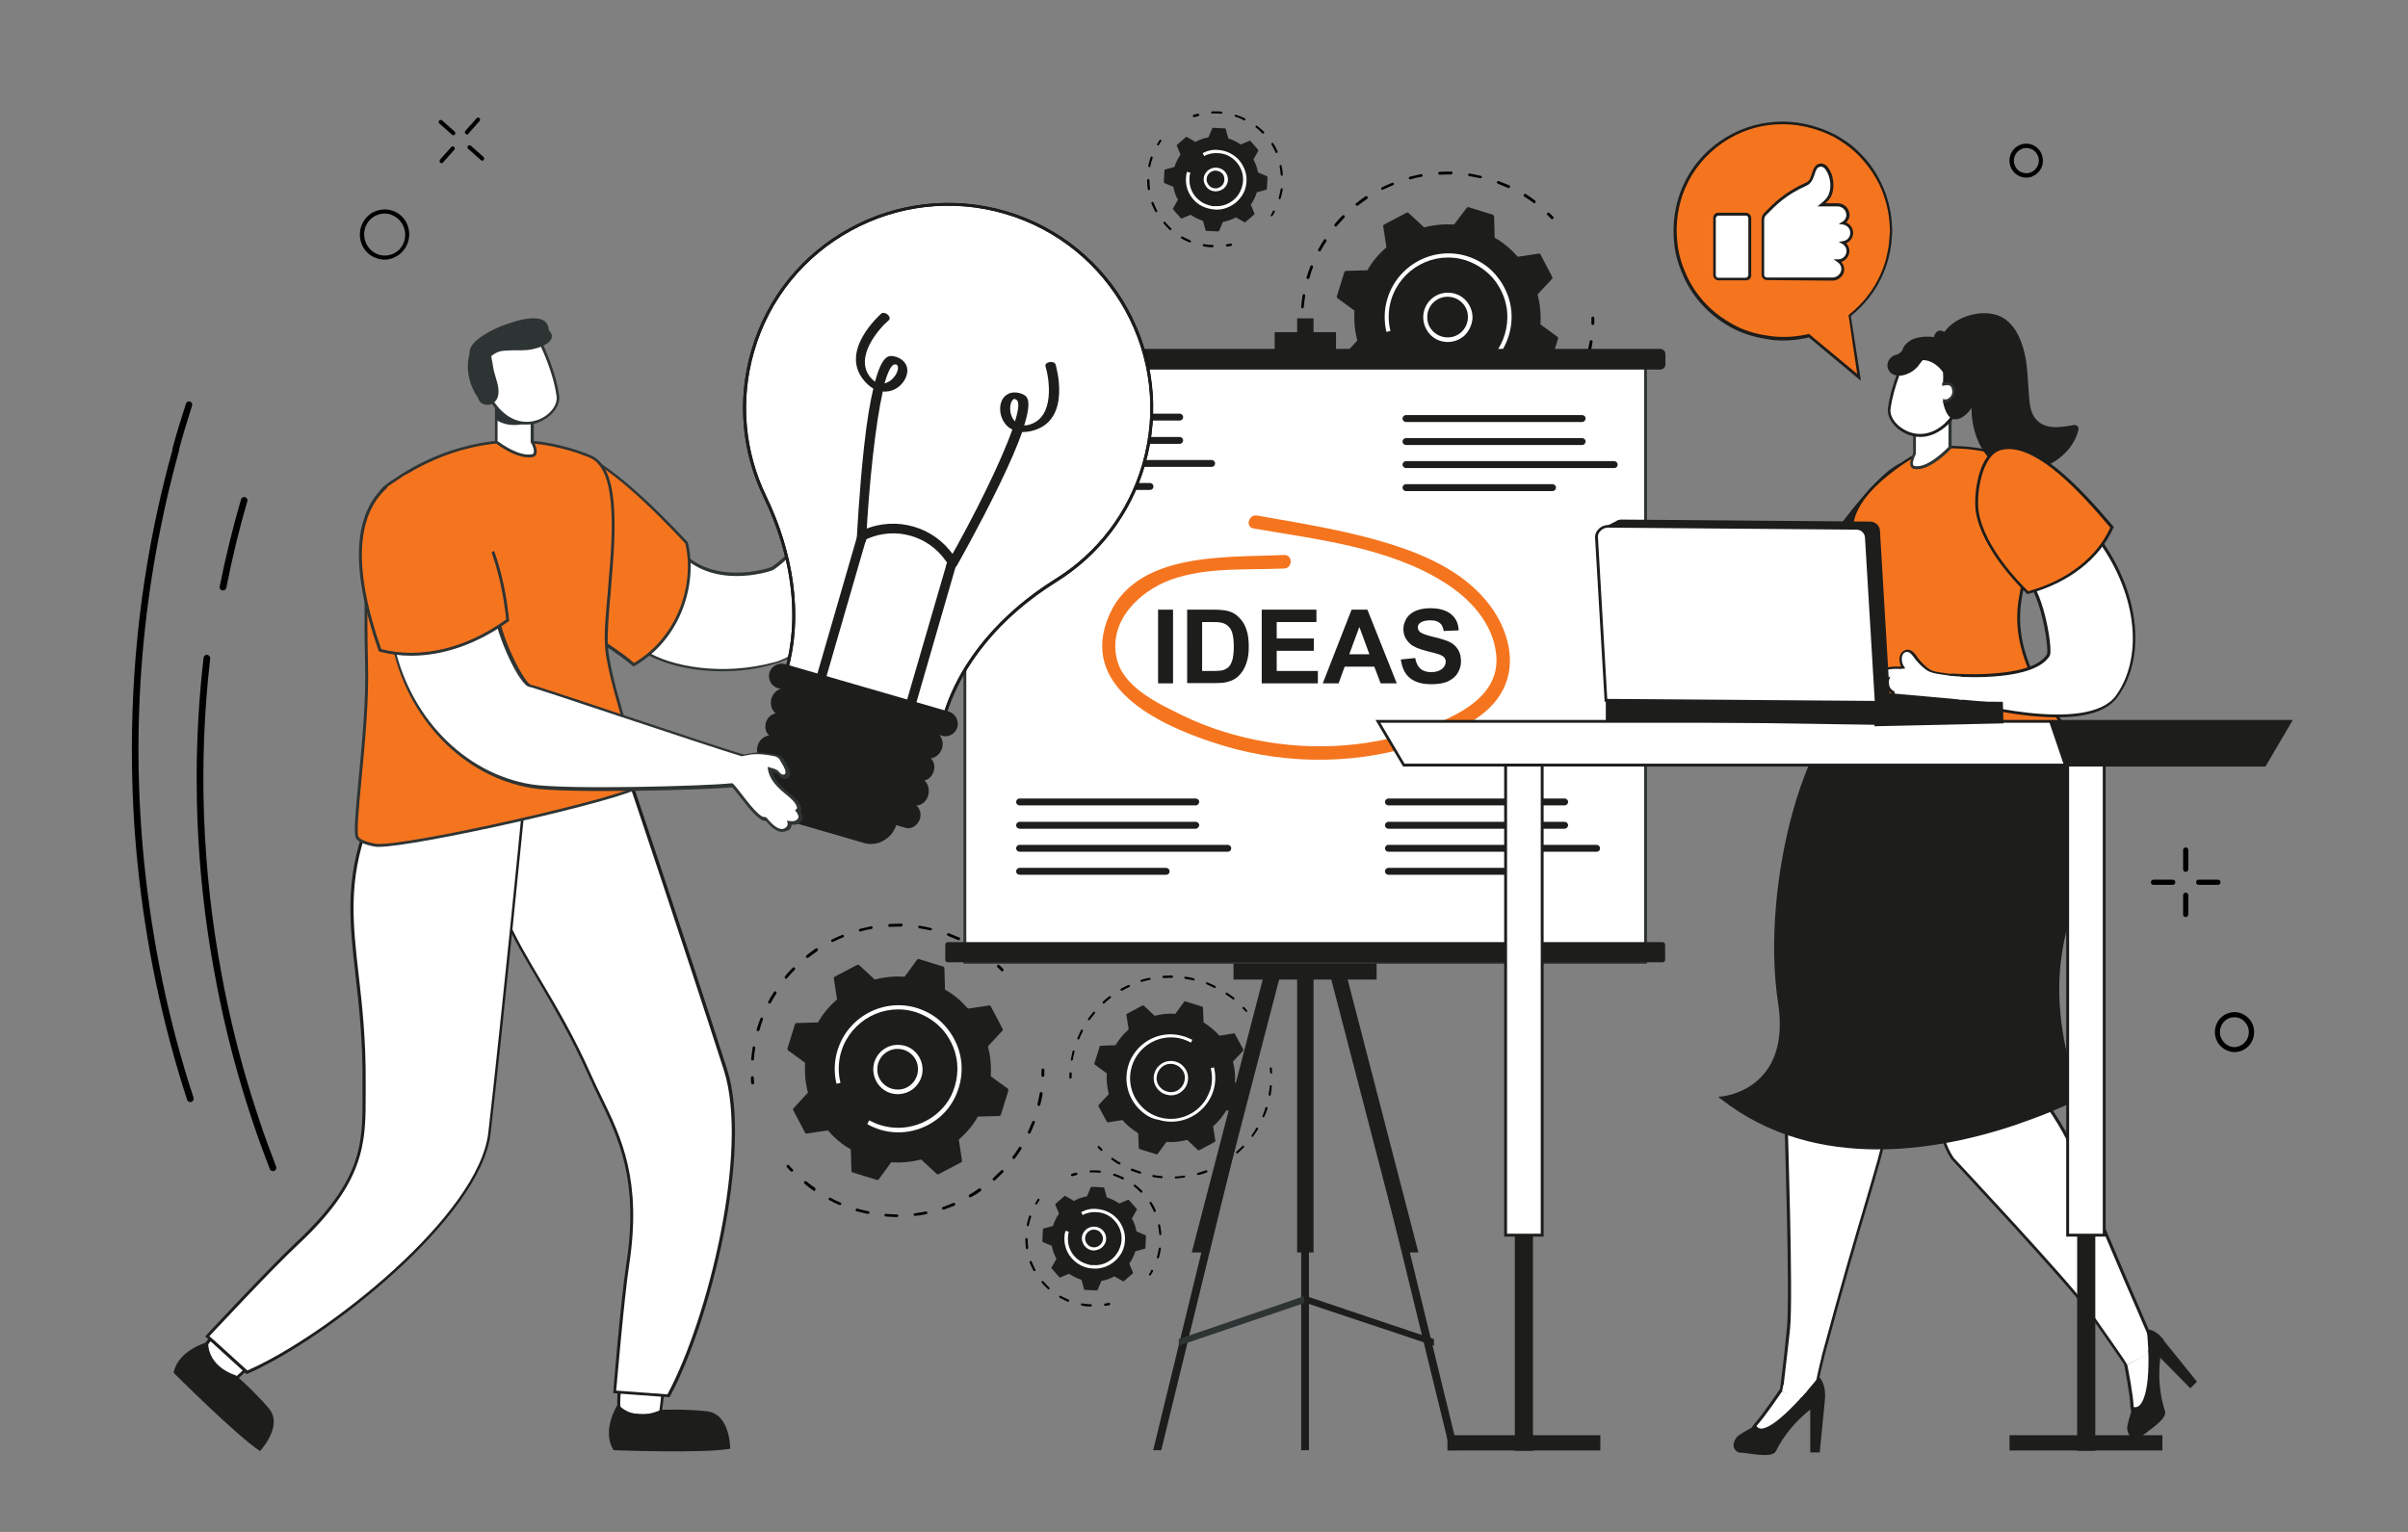 <?xml version="1.0" encoding="utf-8"?>
<!-- Generator: Adobe Illustrator 27.6.1, SVG Export Plug-In . SVG Version: 6.00 Build 0)  -->
<svg version="1.1" id="Layer_1" xmlns="http://www.w3.org/2000/svg" xmlns:xlink="http://www.w3.org/1999/xlink" x="0px" y="0px"
	 viewBox="0 0 836.3 532.2" style="enable-background:new 0 0 836.3 532.2;" xml:space="preserve">
<rect x="0" y="0" width="836.3" height="532.2" fill="#808080" stroke="none"/>
<style type="text/css">
	.st0{fill:#1D1D1B;}
	.st1{fill:#FFFFFF;}
	.st2{fill:#2E3433;}
	.st3{fill:#F5751F;}
	.st4{fill:#FFFFFF;stroke:#000000;stroke-miterlimit:10;}
	.st5{fill:#EBB2B4;}
</style>
<g>
	<g>
		<path d="M261.7,376.6c-0.1,0.1-0.2,0.1-0.3,0.1c-0.3,0-0.5-0.2-0.5-0.4c-0.1-0.6-0.1-1.3-0.1-1.9c0-0.3,0.2-0.5,0.5-0.5
			c0.3,0,0.5,0.2,0.5,0.5c0,0.6,0.1,1.3,0.1,1.9C261.9,376.4,261.9,376.5,261.7,376.6z"/>
		<path d="M342.2,331.7c-0.2,0.2-0.4,0.2-0.6,0c-1-0.8-2.1-1.5-3.2-2.2c-0.2-0.1-0.3-0.4-0.2-0.7c0.1-0.2,0.4-0.3,0.7-0.2
			c1.1,0.7,2.2,1.5,3.3,2.3C342.3,331.2,342.4,331.5,342.2,331.7C342.2,331.7,342.2,331.7,342.2,331.7z M333.3,326.5
			c-0.1,0.1-0.3,0.2-0.5,0.1c-1.2-0.5-2.4-1-3.6-1.5c-0.2-0.1-0.4-0.4-0.3-0.6c0.1-0.2,0.4-0.4,0.6-0.3c1.2,0.5,2.5,1,3.7,1.5
			c0.2,0.1,0.3,0.4,0.2,0.6C333.4,326.4,333.3,326.4,333.3,326.5z M323.5,323.1c-0.1,0.1-0.3,0.1-0.4,0.1c-1.3-0.3-2.6-0.5-3.8-0.7
			c-0.3,0-0.4-0.3-0.4-0.5c0-0.3,0.3-0.4,0.5-0.4c1.3,0.2,2.6,0.5,3.9,0.8c0.3,0.1,0.4,0.3,0.4,0.6
			C323.6,322.9,323.6,323,323.5,323.1z M261.7,368.3c-0.1,0.1-0.2,0.1-0.4,0.1c-0.3,0-0.5-0.3-0.4-0.5c0.1-1.3,0.3-2.6,0.5-4
			c0-0.3,0.3-0.4,0.5-0.4c0.3,0,0.4,0.3,0.4,0.5c-0.2,1.3-0.4,2.6-0.5,3.9C261.9,368.1,261.8,368.2,261.7,368.3z M313.2,321.8
			c-0.1,0.1-0.2,0.1-0.3,0.1c-1.3,0-2.6,0-3.9,0.1c-0.3,0-0.5-0.2-0.5-0.5c0-0.3,0.2-0.5,0.5-0.5c1.3-0.1,2.7-0.1,4-0.1
			c0.3,0,0.5,0.2,0.5,0.5C313.4,321.6,313.3,321.7,313.2,321.8z M263.6,358.1c-0.1,0.1-0.3,0.2-0.5,0.1c-0.3-0.1-0.4-0.3-0.3-0.6
			c0.4-1.3,0.8-2.5,1.3-3.8c0.1-0.2,0.4-0.4,0.6-0.3c0.2,0.1,0.4,0.4,0.3,0.6c-0.5,1.2-0.9,2.5-1.2,3.7
			C263.7,358,263.7,358,263.6,358.1z M302.9,322.6c-0.1,0.1-0.1,0.1-0.2,0.1c-1.3,0.2-2.6,0.5-3.8,0.9c-0.3,0.1-0.5-0.1-0.6-0.3
			c-0.1-0.3,0.1-0.5,0.3-0.6c1.3-0.3,2.6-0.6,3.9-0.9c0.3,0,0.5,0.1,0.6,0.4C303.1,322.3,303,322.5,302.9,322.6z M267.5,348.5
			c-0.1,0.1-0.4,0.2-0.5,0.1c-0.2-0.1-0.3-0.4-0.2-0.6c0.6-1.2,1.3-2.3,2-3.4c0.1-0.2,0.4-0.3,0.7-0.1c0.2,0.1,0.3,0.4,0.1,0.7
			c-0.7,1.1-1.4,2.2-2,3.4C267.6,348.4,267.5,348.5,267.5,348.5z M293,325.5c0,0-0.1,0.1-0.1,0.1c-1.2,0.5-2.4,1-3.6,1.6
			c-0.2,0.1-0.5,0-0.6-0.2c-0.1-0.2,0-0.5,0.2-0.6c1.2-0.6,2.4-1.1,3.6-1.6c0.2-0.1,0.5,0,0.6,0.3
			C293.2,325.2,293.1,325.4,293,325.5z M283.9,330.4C283.8,330.4,283.8,330.4,283.9,330.4c-1.1,0.8-2.2,1.5-3.2,2.3
			c-0.2,0.2-0.5,0.1-0.7-0.1c-0.2-0.2-0.1-0.5,0.1-0.7c1-0.8,2.1-1.6,3.2-2.4c0.2-0.1,0.5-0.1,0.7,0.1
			C284.1,330,284,330.2,283.9,330.4z M273.3,339.9c-0.2,0.2-0.4,0.2-0.6,0c-0.2-0.2-0.2-0.5-0.1-0.7c0.8-1,1.7-2,2.7-3
			c0.2-0.2,0.5-0.2,0.7,0c0.2,0.2,0.2,0.5,0,0.7C275,337.9,274.1,338.9,273.3,339.9C273.3,339.9,273.3,339.9,273.3,339.9z"/>
		<path d="M348.4,337.3c-0.2,0.2-0.5,0.2-0.7,0c-0.4-0.5-0.9-0.9-1.3-1.3c-0.2-0.2-0.2-0.5,0-0.7c0.2-0.2,0.5-0.2,0.7,0
			c0.5,0.4,0.9,0.9,1.4,1.4C348.6,336.8,348.6,337.1,348.4,337.3C348.4,337.3,348.4,337.3,348.4,337.3z"/>
	</g>
	<g>
		<path d="M362.5,374c-0.1,0.1-0.2,0.1-0.3,0.1c-0.3,0-0.5-0.2-0.5-0.5c0-0.6,0-1.3,0-1.9c0-0.3,0.2-0.5,0.5-0.5
			c0.3,0,0.5,0.2,0.5,0.5c0,0.6,0,1.3,0,1.9C362.6,373.8,362.6,374,362.5,374z"/>
		<path d="M345.9,409.7l-0.3,0.3c-0.2,0.2-0.5,0.2-0.7,0c-0.2-0.2-0.2-0.5,0-0.7c0,0,0,0,0,0l0.3-0.3c0.8-0.8,1.7-1.6,2.5-2.4
			c0.2-0.2,0.5-0.2,0.7,0c0.2,0.2,0.2,0.5,0,0.7C347.6,408.1,346.7,408.9,345.9,409.7z M340.6,413.8
			C340.6,413.9,340.5,413.9,340.6,413.8c-1.1,0.8-2.2,1.5-3.4,2.1c-0.2,0.1-0.5,0.1-0.7-0.2c-0.1-0.2-0.1-0.5,0.2-0.7
			c1.1-0.6,2.2-1.3,3.3-2.1c0.2-0.1,0.5-0.1,0.7,0.1C340.8,413.4,340.8,413.7,340.6,413.8z M352.4,402.5c-0.2,0.2-0.4,0.2-0.6,0
			c-0.2-0.2-0.3-0.5-0.1-0.7c0.8-1,1.5-2.1,2.2-3.2c0.1-0.2,0.4-0.3,0.7-0.1c0.2,0.1,0.3,0.4,0.1,0.7
			C354,400.3,353.3,401.4,352.4,402.5C352.5,402.4,352.5,402.5,352.4,402.5z M331.6,418.7c0,0-0.1,0.1-0.1,0.1
			c-1.2,0.5-2.4,1-3.7,1.4c-0.3,0.1-0.5-0.1-0.6-0.3c-0.1-0.3,0.1-0.5,0.3-0.6c1.2-0.4,2.4-0.9,3.6-1.4c0.2-0.1,0.5,0,0.6,0.3
			C331.8,418.4,331.8,418.6,331.6,418.7z M357.7,393.7c-0.1,0.1-0.3,0.2-0.5,0.1c-0.2-0.1-0.3-0.4-0.2-0.6c0.5-1.2,1-2.3,1.5-3.5
			c0.1-0.2,0.4-0.4,0.6-0.3c0.2,0.1,0.4,0.4,0.3,0.6c-0.5,1.2-1,2.4-1.5,3.6C357.8,393.6,357.7,393.7,357.7,393.7z M321.9,421.7
			c-0.1,0.1-0.1,0.1-0.2,0.1c-1.3,0.3-2.6,0.5-3.9,0.6c-0.3,0-0.5-0.2-0.5-0.4c0-0.3,0.2-0.5,0.4-0.5c1.3-0.2,2.5-0.4,3.8-0.6
			c0.3-0.1,0.5,0.1,0.6,0.4C322.1,421.5,322,421.6,321.9,421.7z M361.1,384.1c-0.1,0.1-0.3,0.1-0.4,0.1c-0.3-0.1-0.4-0.3-0.4-0.6
			c0.3-1.2,0.6-2.5,0.8-3.8c0-0.3,0.3-0.4,0.6-0.4c0.3,0,0.4,0.3,0.4,0.6c-0.2,1.3-0.5,2.6-0.8,3.8
			C361.2,384,361.1,384.1,361.1,384.1z M311.8,422.7c-0.1,0.1-0.2,0.1-0.3,0.1c-1.3,0-2.6-0.1-3.9-0.2c-0.3,0-0.5-0.3-0.4-0.5
			c0-0.3,0.3-0.5,0.5-0.4c1.3,0.1,2.6,0.2,3.8,0.2c0.3,0,0.5,0.2,0.5,0.5C311.9,422.5,311.9,422.6,311.8,422.7z M301.7,421.6
			c-0.1,0.1-0.3,0.1-0.4,0.1c-1-0.2-2-0.5-3-0.7c-0.3-0.1-0.5-0.1-0.8-0.2c-0.3-0.1-0.4-0.3-0.3-0.6c0.1-0.3,0.3-0.4,0.6-0.3
			c0.3,0.1,0.5,0.1,0.8,0.2c1,0.3,2,0.5,3,0.7c0.3,0.1,0.4,0.3,0.4,0.6C301.8,421.5,301.7,421.6,301.7,421.6z M292,418.5
			c-0.1,0.1-0.3,0.2-0.5,0.1c-1.2-0.5-2.4-1.1-3.5-1.7c-0.2-0.1-0.3-0.4-0.2-0.6c0.1-0.2,0.4-0.3,0.6-0.2c1.1,0.6,2.3,1.2,3.5,1.7
			c0.2,0.1,0.4,0.4,0.3,0.6C292,418.4,292,418.5,292,418.5z M283.1,413.6c-0.2,0.1-0.4,0.2-0.6,0c-1.1-0.7-2.1-1.5-3.1-2.4
			c-0.2-0.2-0.2-0.5-0.1-0.7c0.2-0.2,0.5-0.2,0.7-0.1c1,0.8,2,1.6,3.1,2.3C283.2,413,283.3,413.3,283.1,413.6
			C283.1,413.5,283.1,413.6,283.1,413.6z"/>
		<path d="M275.3,406.9c-0.2,0.2-0.5,0.2-0.7,0c-0.4-0.5-0.9-0.9-1.3-1.4c-0.2-0.2-0.1-0.5,0-0.7c0.2-0.2,0.5-0.2,0.7,0
			c0.4,0.5,0.8,1,1.3,1.4C275.6,406.4,275.5,406.7,275.3,406.9C275.4,406.9,275.3,406.9,275.3,406.9z"/>
	</g>
	<g>
		<path class="st0" d="M279.6,393.5c0.1,0.2,0.4,0.4,0.6,0.3l7.3-1.1c2.3,2.6,4.9,4.9,8,6.6l0.2,7.4c0,0.3,0.2,0.5,0.4,0.6l8.4,2.6
			c0.2,0.1,0.5,0,0.7-0.2l4.3-5.9c3.5,0.2,7-0.1,10.4-1l5.4,5c0.2,0.2,0.5,0.2,0.7,0.1l7.8-4.1c0.2-0.1,0.4-0.4,0.3-0.6l-1.1-7.3
			c2.6-2.3,4.9-4.9,6.6-8l7.4-0.2c0.3,0,0.5-0.2,0.6-0.4l2.6-8.4c0.1-0.2,0-0.5-0.2-0.7l-5.9-4.3c0.2-3.5-0.1-7-1-10.4l5-5.4
			c0.2-0.2,0.2-0.5,0.1-0.7l-4.1-7.8c-0.1-0.2-0.4-0.4-0.6-0.3l-7.3,1.1c-2.3-2.6-4.9-4.9-8-6.6l-0.2-7.4c0-0.3-0.2-0.5-0.4-0.6
			l-8.4-2.6c-0.2-0.1-0.5,0-0.7,0.2l-4.3,5.9c-3.5-0.2-7,0.1-10.4,1l-5.4-5c-0.2-0.2-0.5-0.2-0.7-0.1l-7.8,4.1
			c-0.2,0.1-0.4,0.4-0.3,0.6l1.1,7.3c-2.6,2.3-4.9,4.9-6.6,8l-7.4,0.2c-0.3,0-0.5,0.2-0.6,0.4l-2.6,8.4c-0.1,0.2,0,0.5,0.2,0.7
			l5.9,4.3c-0.2,3.5,0.1,7,1,10.4l-5,5.4c-0.2,0.2-0.2,0.5-0.1,0.7L279.6,393.5z"/>
		<path class="st1" d="M317.6,377.9C317.6,377.9,317.6,377.9,317.6,377.9c-1.7,1.5-3.9,2.3-6.2,2.2c-2.3-0.1-4.4-1.1-5.9-2.8
			c-1.5-1.7-2.3-3.9-2.2-6.2c0.2-4.7,4.3-8.4,9-8.1c2.3,0.1,4.4,1.1,5.9,2.8c1.5,1.7,2.3,3.9,2.2,6.2
			C320.3,374.2,319.3,376.3,317.6,377.9z M307,366.2c-1.4,1.3-2.2,3-2.3,4.9c-0.1,1.9,0.5,3.7,1.8,5.1c1.3,1.4,3,2.2,4.9,2.3
			c1.9,0.1,3.7-0.5,5.1-1.8c0,0,0,0,0,0c1.4-1.3,2.2-3,2.3-4.9c0.1-1.9-0.5-3.7-1.8-5.1c-1.3-1.4-3-2.2-4.9-2.3
			C310.3,364.3,308.5,364.9,307,366.2C307,366.2,307,366.2,307,366.2z"/>
		<path class="st1" d="M326.8,387.7c-5.6,5-13.6,7.1-21.3,4.7c-1.5-0.5-3-1.1-4.3-1.9l0.7-1.3c1.3,0.7,2.6,1.3,4,1.7
			c8.5,2.6,17.5-0.6,22.6-7.3c0,0,0,0,0,0c0,0,0,0,0,0c1.4-1.8,2.4-3.9,3.1-6.2c1.6-5.3,1.1-10.8-1.5-15.7c-0.8-1.5-1.8-3-2.9-4.2
			c-2.5-2.7-5.6-4.7-9.2-5.9c-10.9-3.4-22.4,2.8-25.8,13.6c-1.1,3.6-1.2,7.4-0.3,11l-1.4,0.3c-0.9-3.9-0.8-7.9,0.4-11.7
			c3.6-11.6,16-18.2,27.6-14.6c3.8,1.2,7.2,3.3,9.8,6.3c1.2,1.4,2.3,2.9,3.1,4.5c2.8,5.2,3.3,11.2,1.6,16.8
			C331.8,381.8,329.6,385.2,326.8,387.7z"/>
	</g>
</g>
<g>
	<g>
		<path d="M452.7,115.3c-0.1,0.1-0.2,0.1-0.3,0.1c-0.3,0-0.5-0.2-0.5-0.4c-0.1-0.6-0.1-1.3-0.1-1.9c0-0.3,0.2-0.5,0.5-0.5
			c0.3,0,0.5,0.2,0.5,0.5c0,0.6,0.1,1.3,0.1,1.9C452.9,115.1,452.8,115.2,452.7,115.3z"/>
		<path d="M533.2,70.5c-0.2,0.2-0.4,0.2-0.6,0c-1-0.8-2.1-1.5-3.2-2.2c-0.2-0.1-0.3-0.4-0.2-0.7c0.1-0.2,0.4-0.3,0.7-0.2
			c1.1,0.7,2.2,1.5,3.3,2.3C533.3,69.9,533.4,70.2,533.2,70.5C533.2,70.4,533.2,70.4,533.2,70.5z M524.3,65.2
			c-0.1,0.1-0.3,0.2-0.5,0.1c-1.2-0.5-2.4-1-3.6-1.5c-0.2-0.1-0.4-0.4-0.3-0.6c0.1-0.2,0.4-0.4,0.6-0.3c1.2,0.5,2.5,1,3.7,1.5
			c0.2,0.1,0.3,0.4,0.2,0.6C524.3,65.1,524.3,65.1,524.3,65.2z M514.5,61.8c-0.1,0.1-0.3,0.1-0.4,0.1c-1.3-0.3-2.6-0.5-3.8-0.7
			c-0.3,0-0.4-0.3-0.4-0.5c0-0.3,0.3-0.4,0.5-0.4c1.3,0.2,2.6,0.5,3.9,0.8c0.3,0.1,0.4,0.3,0.4,0.6
			C514.6,61.7,514.5,61.7,514.5,61.8z M452.7,107c-0.1,0.1-0.2,0.1-0.4,0.1c-0.3,0-0.5-0.3-0.4-0.5c0.1-1.3,0.3-2.6,0.5-4
			c0-0.3,0.3-0.4,0.5-0.4c0.3,0,0.4,0.3,0.4,0.5c-0.2,1.3-0.4,2.6-0.5,3.9C452.8,106.8,452.8,106.9,452.7,107z M504.2,60.5
			c-0.1,0.1-0.2,0.1-0.3,0.1c-1.3,0-2.6,0-3.9,0.1c-0.3,0-0.5-0.2-0.5-0.5c0-0.3,0.2-0.5,0.5-0.5c1.3-0.1,2.7-0.1,4-0.1
			c0.3,0,0.5,0.2,0.5,0.5C504.4,60.3,504.3,60.4,504.2,60.5z M454.6,96.8c-0.1,0.1-0.3,0.2-0.5,0.1c-0.3-0.1-0.4-0.3-0.3-0.6
			c0.4-1.3,0.8-2.5,1.3-3.8c0.1-0.2,0.4-0.4,0.6-0.3c0.2,0.1,0.4,0.4,0.3,0.6c-0.5,1.2-0.9,2.5-1.2,3.7
			C454.7,96.7,454.6,96.8,454.6,96.8z M493.9,61.3c-0.1,0.1-0.1,0.1-0.2,0.1c-1.3,0.2-2.6,0.5-3.8,0.9c-0.3,0.1-0.5-0.1-0.6-0.3
			c-0.1-0.3,0.1-0.5,0.3-0.6c1.3-0.3,2.6-0.6,3.9-0.9c0.3,0,0.5,0.1,0.6,0.4C494.1,61,494,61.2,493.9,61.3z M458.5,87.2
			c-0.1,0.1-0.4,0.2-0.5,0.1c-0.2-0.1-0.3-0.4-0.2-0.6c0.6-1.2,1.3-2.3,2-3.4c0.1-0.2,0.4-0.3,0.7-0.1c0.2,0.1,0.3,0.4,0.1,0.7
			c-0.7,1.1-1.4,2.2-2,3.4C458.5,87.2,458.5,87.2,458.5,87.2z M484,64.2c0,0-0.1,0.1-0.1,0.1c-1.2,0.5-2.4,1-3.6,1.6
			c-0.2,0.1-0.5,0-0.6-0.2c-0.1-0.2,0-0.5,0.2-0.6c1.2-0.6,2.4-1.1,3.6-1.6c0.2-0.1,0.5,0,0.6,0.3C484.2,63.9,484.1,64.1,484,64.2z
			 M474.8,69.1C474.8,69.1,474.8,69.1,474.8,69.1c-1.1,0.8-2.2,1.5-3.2,2.3c-0.2,0.2-0.5,0.1-0.7-0.1c-0.2-0.2-0.1-0.5,0.1-0.7
			c1-0.8,2.1-1.6,3.2-2.4c0.2-0.1,0.5-0.1,0.7,0.1C475.1,68.7,475,68.9,474.8,69.1z M464.2,78.6c-0.2,0.2-0.4,0.2-0.6,0
			c-0.2-0.2-0.2-0.5-0.1-0.7c0.8-1,1.7-2,2.7-3c0.2-0.2,0.5-0.2,0.7,0c0.2,0.2,0.2,0.5,0,0.7C466,76.6,465.1,77.6,464.2,78.6
			C464.3,78.6,464.3,78.6,464.2,78.6z"/>
		<path d="M539.4,76c-0.2,0.2-0.5,0.2-0.7,0c-0.4-0.5-0.9-0.9-1.3-1.3c-0.2-0.2-0.2-0.5,0-0.7c0.2-0.2,0.5-0.2,0.7,0
			c0.5,0.4,0.9,0.9,1.4,1.4C539.6,75.5,539.6,75.8,539.4,76C539.4,76,539.4,76,539.4,76z"/>
	</g>
	<g>
		<path d="M553.5,112.8c-0.1,0.1-0.2,0.1-0.3,0.1c-0.3,0-0.5-0.2-0.5-0.5c0-0.6,0-1.3,0-1.9c0-0.3,0.2-0.5,0.5-0.5
			c0.3,0,0.5,0.2,0.5,0.5c0,0.6,0,1.3,0,1.9C553.6,112.6,553.6,112.7,553.5,112.8z"/>
		<path d="M536.9,148.4l-0.3,0.3c-0.2,0.2-0.5,0.2-0.7,0c-0.2-0.2-0.2-0.5,0-0.7c0,0,0,0,0,0l0.3-0.3c0.8-0.8,1.7-1.6,2.5-2.4
			c0.2-0.2,0.5-0.2,0.7,0c0.2,0.2,0.2,0.5,0,0.7C538.6,146.8,537.7,147.6,536.9,148.4z M531.6,152.6
			C531.6,152.6,531.5,152.6,531.6,152.6c-1.1,0.8-2.2,1.5-3.4,2.1c-0.2,0.1-0.5,0.1-0.7-0.2c-0.1-0.2-0.1-0.5,0.2-0.7
			c1.1-0.6,2.2-1.3,3.3-2.1c0.2-0.1,0.5-0.1,0.7,0.1C531.8,152.1,531.7,152.4,531.6,152.6z M543.4,141.2c-0.2,0.2-0.4,0.2-0.6,0
			c-0.2-0.2-0.3-0.5-0.1-0.7c0.8-1,1.5-2.1,2.2-3.2c0.1-0.2,0.4-0.3,0.7-0.1c0.2,0.1,0.3,0.4,0.1,0.7
			C545,139,544.3,140.1,543.4,141.2C543.5,141.1,543.5,141.2,543.4,141.2z M522.6,157.5c0,0-0.1,0.1-0.1,0.1c-1.2,0.5-2.4,1-3.7,1.4
			c-0.3,0.1-0.5-0.1-0.6-0.3c-0.1-0.3,0.1-0.5,0.3-0.6c1.2-0.4,2.4-0.9,3.6-1.4c0.2-0.1,0.5,0,0.6,0.3
			C522.8,157.1,522.8,157.3,522.6,157.5z M548.7,132.5c-0.1,0.1-0.3,0.2-0.5,0.1c-0.2-0.1-0.3-0.4-0.2-0.6c0.5-1.2,1-2.3,1.5-3.5
			c0.1-0.2,0.4-0.4,0.6-0.3c0.2,0.1,0.4,0.4,0.3,0.6c-0.5,1.2-1,2.4-1.5,3.6C548.8,132.4,548.7,132.4,548.7,132.5z M512.9,160.5
			c-0.1,0.1-0.1,0.1-0.2,0.1c-1.3,0.3-2.6,0.5-3.9,0.6c-0.3,0-0.5-0.2-0.5-0.4c0-0.3,0.2-0.5,0.4-0.5c1.3-0.2,2.5-0.4,3.8-0.6
			c0.3-0.1,0.5,0.1,0.6,0.4C513.1,160.2,513,160.3,512.9,160.5z M552.1,122.9c-0.1,0.1-0.3,0.1-0.4,0.1c-0.3-0.1-0.4-0.3-0.4-0.6
			c0.3-1.2,0.6-2.5,0.8-3.8c0-0.3,0.3-0.4,0.6-0.4c0.3,0,0.4,0.3,0.4,0.6c-0.2,1.3-0.5,2.6-0.8,3.8
			C552.2,122.7,552.1,122.8,552.1,122.9z M502.8,161.4c-0.1,0.1-0.2,0.1-0.3,0.1c-1.3,0-2.6-0.1-3.9-0.2c-0.3,0-0.5-0.3-0.4-0.5
			c0-0.3,0.3-0.5,0.5-0.4c1.3,0.1,2.6,0.2,3.8,0.2c0.3,0,0.5,0.2,0.5,0.5C502.9,161.2,502.9,161.3,502.8,161.4z M492.6,160.3
			c-0.1,0.1-0.3,0.1-0.4,0.1c-1-0.2-2-0.5-3-0.7c-0.3-0.1-0.5-0.1-0.8-0.2c-0.3-0.1-0.4-0.3-0.3-0.6c0.1-0.3,0.3-0.4,0.6-0.3
			c0.3,0.1,0.5,0.1,0.8,0.2c1,0.3,2,0.5,3,0.7c0.3,0.1,0.4,0.3,0.4,0.6C492.8,160.2,492.7,160.3,492.6,160.3z M482.9,157.3
			c-0.1,0.1-0.3,0.2-0.5,0.1c-1.2-0.5-2.4-1.1-3.5-1.7c-0.2-0.1-0.3-0.4-0.2-0.6c0.1-0.2,0.4-0.3,0.6-0.2c1.1,0.6,2.3,1.2,3.5,1.7
			c0.2,0.1,0.4,0.4,0.3,0.6C483,157.2,483,157.2,482.9,157.3z M474.1,152.3c-0.2,0.1-0.4,0.2-0.6,0c-1.1-0.7-2.1-1.5-3.1-2.4
			c-0.2-0.2-0.2-0.5-0.1-0.7c0.2-0.2,0.5-0.2,0.7-0.1c1,0.8,2,1.6,3.1,2.3C474.2,151.7,474.3,152,474.1,152.3
			C474.1,152.2,474.1,152.3,474.1,152.3z"/>
		<path d="M466.3,145.6c-0.2,0.2-0.5,0.2-0.7,0c-0.4-0.5-0.9-0.9-1.3-1.4c-0.2-0.2-0.1-0.5,0-0.7c0.2-0.2,0.5-0.2,0.7,0
			c0.4,0.5,0.8,1,1.3,1.4C466.5,145.1,466.5,145.4,466.3,145.6C466.3,145.6,466.3,145.6,466.3,145.6z"/>
	</g>
	<g>
		<path class="st0" d="M470.5,132.3c0.1,0.2,0.4,0.4,0.6,0.3l7.3-1.1c2.3,2.6,4.9,4.9,8,6.6l0.2,7.4c0,0.3,0.2,0.5,0.4,0.6l8.4,2.6
			c0.2,0.1,0.5,0,0.7-0.2l4.3-5.9c3.5,0.2,7-0.1,10.4-1l5.4,5c0.2,0.2,0.5,0.2,0.7,0.1l7.8-4.1c0.2-0.1,0.4-0.4,0.3-0.6l-1.1-7.3
			c2.6-2.3,4.9-4.9,6.6-8l7.4-0.2c0.3,0,0.5-0.2,0.6-0.4l2.6-8.4c0.1-0.2,0-0.5-0.2-0.7l-5.9-4.3c0.2-3.5-0.1-7-1-10.4l5-5.4
			c0.2-0.2,0.2-0.5,0.1-0.7l-4.1-7.8c-0.1-0.2-0.4-0.4-0.6-0.3l-7.3,1.1c-2.3-2.6-4.9-4.9-8-6.6l-0.2-7.4c0-0.3-0.2-0.5-0.4-0.6
			l-8.4-2.6c-0.2-0.1-0.5,0-0.7,0.2L505,78c-3.5-0.2-7,0.1-10.4,1l-5.4-5c-0.2-0.2-0.5-0.2-0.7-0.1l-7.8,4.1
			c-0.2,0.1-0.4,0.4-0.3,0.6l1.1,7.3c-2.6,2.3-4.9,4.9-6.6,8l-7.4,0.2c-0.3,0-0.5,0.2-0.6,0.4l-2.6,8.4c-0.1,0.2,0,0.5,0.2,0.7
			l5.9,4.3c-0.2,3.5,0.1,7,1,10.4l-5,5.4c-0.2,0.2-0.2,0.5-0.1,0.7L470.5,132.3z"/>
		<path class="st1" d="M508.6,116.6C508.5,116.6,508.5,116.6,508.6,116.6c-1.7,1.5-3.9,2.3-6.2,2.2c-2.3-0.1-4.4-1.1-5.9-2.8
			c-1.5-1.7-2.3-3.9-2.2-6.2c0.2-4.7,4.3-8.4,9-8.1c2.3,0.1,4.4,1.1,5.9,2.8c1.5,1.7,2.3,3.9,2.2,6.2
			C511.2,112.9,510.2,115,508.6,116.6z M498,104.9c-1.4,1.3-2.2,3-2.3,4.9c-0.1,1.9,0.5,3.7,1.8,5.1c1.3,1.4,3,2.2,4.9,2.3
			c1.9,0.1,3.7-0.5,5.1-1.8c0,0,0,0,0,0c1.4-1.3,2.2-3,2.3-4.9c0.1-1.9-0.5-3.7-1.8-5.1c-1.3-1.4-3-2.2-4.9-2.3
			C501.3,103,499.5,103.6,498,104.9C498,104.9,498,104.9,498,104.9z"/>
		<path class="st1" d="M517.8,126.5c-5.6,5-13.6,7.1-21.3,4.7c-1.5-0.5-3-1.1-4.3-1.9l0.7-1.3c1.3,0.7,2.6,1.3,4,1.7
			c8.5,2.6,17.5-0.6,22.6-7.3c0,0,0,0,0,0c0,0,0,0,0,0c1.4-1.8,2.4-3.9,3.1-6.2c1.6-5.3,1.1-10.8-1.5-15.7c-0.8-1.5-1.8-3-2.9-4.2
			c-2.5-2.7-5.6-4.7-9.2-5.9c-10.9-3.4-22.4,2.8-25.8,13.6c-1.1,3.6-1.2,7.4-0.3,11l-1.4,0.3c-0.9-3.9-0.8-7.9,0.4-11.7
			c3.6-11.6,16-18.2,27.6-14.6c3.8,1.2,7.2,3.3,9.8,6.3c1.2,1.4,2.3,2.9,3.1,4.5c2.8,5.2,3.3,11.2,1.6,16.8
			C522.8,120.5,520.6,123.9,517.8,126.5z"/>
	</g>
</g>
<g>
	<g>
		<path d="M372.1,408.5c-0.1,0-0.1-0.1-0.1-0.2c-0.1-0.2,0-0.4,0.2-0.5c0.5-0.2,1-0.3,1.5-0.4c0.2-0.1,0.4,0.1,0.5,0.3
			c0.1,0.2-0.1,0.4-0.3,0.5c-0.5,0.1-0.9,0.3-1.4,0.4C372.3,408.6,372.2,408.6,372.1,408.5z"/>
		<path d="M401.9,437.1c-0.1-0.1-0.2-0.3-0.1-0.4c0.3-1,0.5-2,0.7-3c0-0.2,0.2-0.3,0.4-0.3c0.2,0,0.3,0.2,0.3,0.4
			c-0.2,1-0.4,2.1-0.7,3.1c-0.1,0.2-0.3,0.3-0.5,0.3C402,437.1,401.9,437.1,401.9,437.1z M402.8,429c-0.1-0.1-0.2-0.2-0.2-0.3
			c-0.1-1-0.2-2-0.4-3c0-0.2,0.1-0.4,0.3-0.4c0.2,0,0.4,0.1,0.4,0.3c0.2,1,0.4,2.1,0.4,3.1c0,0.2-0.1,0.4-0.3,0.4
			C402.9,429,402.8,429,402.8,429z M378.6,407.3c-0.1-0.1-0.2-0.2-0.2-0.3c0-0.2,0.2-0.4,0.4-0.4c0.6,0,1.1,0,1.7,0
			c0.5,0,1,0,1.5,0.1c0.2,0,0.4,0.2,0.3,0.4c0,0.2-0.2,0.4-0.4,0.3c-0.5,0-0.9-0.1-1.4-0.1c-0.5,0-1.1,0-1.6,0
			C378.7,407.4,378.6,407.4,378.6,407.3z M400.8,421c-0.1,0-0.1-0.1-0.1-0.2c-0.4-0.9-0.9-1.8-1.4-2.7c-0.1-0.2-0.1-0.4,0.1-0.5
			c0.2-0.1,0.4-0.1,0.5,0.1c0.6,0.9,1.1,1.8,1.5,2.8c0.1,0.2,0,0.4-0.2,0.5C401,421.1,400.9,421.1,400.8,421z M386.7,408.4
			c-0.1-0.1-0.2-0.3-0.1-0.4c0.1-0.2,0.3-0.3,0.5-0.2c1,0.3,2,0.7,3,1.2c0.2,0.1,0.3,0.3,0.2,0.5c-0.1,0.2-0.3,0.3-0.5,0.2
			C388.7,409.1,387.7,408.8,386.7,408.4C386.7,408.4,386.7,408.4,386.7,408.4z M396.2,414.3C396.2,414.3,396.2,414.3,396.2,414.3
			c-0.8-0.8-1.5-1.5-2.3-2.1c-0.2-0.1-0.2-0.4-0.1-0.5c0.1-0.2,0.4-0.2,0.5-0.1c0.8,0.6,1.6,1.4,2.4,2.1c0.1,0.1,0.1,0.4,0,0.5
			C396.5,414.4,396.3,414.4,396.2,414.3z"/>
		<path d="M399.2,443.1c-0.2-0.1-0.2-0.3-0.1-0.5c0.3-0.4,0.5-0.8,0.7-1.3c0.1-0.2,0.3-0.2,0.5-0.1c0.2,0.1,0.2,0.3,0.1,0.5
			c-0.2,0.4-0.5,0.9-0.8,1.3C399.6,443.1,399.4,443.2,399.2,443.1C399.2,443.1,399.2,443.1,399.2,443.1z"/>
	</g>
	<g>
		<path d="M383.6,453.5c-0.1-0.1-0.1-0.1-0.2-0.2c0-0.2,0.1-0.4,0.3-0.4c0.5-0.1,1-0.2,1.4-0.3c0.2,0,0.4,0.1,0.5,0.3
			c0,0.2-0.1,0.4-0.3,0.5c-0.5,0.1-1,0.2-1.5,0.3C383.8,453.5,383.7,453.5,383.6,453.5z"/>
		<path d="M368,450.8c-0.2-0.1-0.2-0.3-0.1-0.5c0.1-0.2,0.3-0.2,0.5-0.1c0.9,0.5,1.8,0.9,2.7,1.3c0.2,0.1,0.3,0.3,0.2,0.5
			c-0.1,0.2-0.3,0.3-0.5,0.2C369.9,451.8,369,451.3,368,450.8C368.1,450.8,368.1,450.8,368,450.8z M364,447.9
			C364,447.8,364,447.8,364,447.9c-0.8-0.7-1.5-1.5-2.2-2.3c-0.1-0.2-0.1-0.4,0-0.5c0.2-0.1,0.4-0.1,0.5,0c0.7,0.8,1.4,1.5,2.1,2.2
			c0.2,0.1,0.2,0.4,0,0.5C364.4,447.9,364.2,448,364,447.9z M375.6,453.5c-0.1-0.1-0.2-0.2-0.2-0.4c0-0.2,0.2-0.3,0.4-0.3
			c1,0.2,2,0.3,3,0.3c0.2,0,0.4,0.2,0.4,0.4c0,0.2-0.2,0.4-0.4,0.4c-1,0-2.1-0.1-3.1-0.3C375.7,453.5,375.6,453.5,375.6,453.5z
			 M359,441.5c0,0-0.1-0.1-0.1-0.1c-0.5-0.9-0.9-1.9-1.3-2.8c-0.1-0.2,0-0.4,0.2-0.5c0.2-0.1,0.4,0,0.5,0.2c0.4,0.9,0.8,1.9,1.3,2.8
			c0.1,0.2,0,0.4-0.2,0.5C359.3,441.6,359.2,441.6,359,441.5z M356.5,433.9c-0.1-0.1-0.1-0.1-0.2-0.3c-0.1-1-0.2-2.1-0.2-3.1
			c0-0.2,0.2-0.4,0.4-0.4c0.2,0,0.4,0.2,0.4,0.4c0,1,0.1,2,0.2,3c0,0.2-0.1,0.4-0.3,0.4C356.7,434,356.6,434,356.5,433.9z
			 M356.8,425.9c-0.1-0.1-0.2-0.2-0.2-0.4c0.2-1,0.5-2,0.8-3c0.1-0.2,0.3-0.3,0.5-0.2c0.2,0.1,0.3,0.3,0.2,0.5
			c-0.3,0.9-0.6,1.9-0.8,2.9c0,0.2-0.2,0.3-0.4,0.3C356.8,425.9,356.8,425.9,356.8,425.9z"/>
		<path d="M359.7,418.4c-0.2-0.1-0.2-0.3-0.1-0.5c0.3-0.4,0.5-0.9,0.8-1.3c0.1-0.2,0.3-0.2,0.5-0.1c0,0,0,0,0,0
			c0.2,0.1,0.2,0.4,0.1,0.5c-0.3,0.4-0.6,0.8-0.8,1.2C360.1,418.5,359.9,418.5,359.7,418.4C359.7,418.4,359.7,418.4,359.7,418.4z"/>
	</g>
	<g>
		<path class="st0" d="M366.6,418.2c-0.1,0.1-0.1,0.2-0.1,0.3l1.3,3.1c-0.9,1.3-1.6,2.7-2.1,4.3l-3.3,0.9c-0.1,0-0.2,0.1-0.2,0.3
			l-0.2,4.1c0,0.1,0.1,0.2,0.2,0.3l3.1,1.3c0.3,1.6,0.8,3.1,1.6,4.5l-1.7,3c-0.1,0.1,0,0.2,0,0.3l2.7,3.1c0.1,0.1,0.2,0.1,0.3,0.1
			l3.1-1.3c1.3,0.9,2.7,1.6,4.3,2.1l0.9,3.3c0,0.1,0.1,0.2,0.3,0.2l4.1,0.2c0.1,0,0.2-0.1,0.3-0.2l1.3-3.1c1.6-0.3,3.1-0.8,4.5-1.6
			l3,1.7c0.1,0.1,0.2,0,0.3,0l3.1-2.7c0.1-0.1,0.1-0.2,0.1-0.3l-1.3-3.1c0.9-1.3,1.6-2.7,2.1-4.3l3.3-0.9c0.1,0,0.2-0.1,0.2-0.3
			l0.2-4.1c0-0.1-0.1-0.2-0.2-0.3l-3.1-1.3c-0.3-1.6-0.8-3.1-1.6-4.5l1.7-3c0.1-0.1,0-0.2,0-0.3l-2.7-3.1c-0.1-0.1-0.2-0.1-0.3-0.1
			l-3.1,1.3c-1.3-0.9-2.7-1.6-4.3-2.1l-0.9-3.3c0-0.1-0.1-0.2-0.3-0.2l-4.1-0.2c-0.1,0-0.2,0.1-0.3,0.2l-1.3,3.1
			c-1.6,0.3-3.1,0.8-4.5,1.6l-3-1.7c-0.1-0.1-0.2,0-0.3,0L366.6,418.2z"/>
		<path class="st1" d="M377.6,433.7C377.6,433.7,377.6,433.7,377.6,433.7c-0.9-0.6-1.5-1.6-1.8-2.7c-0.2-1.1,0-2.2,0.7-3.1
			c0.6-0.9,1.6-1.5,2.7-1.7c2.3-0.4,4.5,1.1,4.9,3.3c0.2,1.1,0,2.2-0.7,3.1c-0.6,0.9-1.6,1.5-2.7,1.7
			C379.6,434.6,378.5,434.3,377.6,433.7z M381.7,427.7c-0.6-0.4-1.5-0.6-2.3-0.5c-0.8,0.2-1.5,0.6-2,1.3c-0.5,0.7-0.6,1.5-0.5,2.3
			c0.2,0.8,0.6,1.5,1.3,2c0,0,0,0,0,0c0.7,0.5,1.5,0.6,2.3,0.5c0.8-0.2,1.5-0.6,2-1.3c0.5-0.7,0.6-1.5,0.5-2.3
			C382.8,428.9,382.3,428.2,381.7,427.7z"/>
		<path class="st1" d="M374.2,438.9c-2.9-2-4.8-5.4-4.5-9.2c0-0.7,0.1-1.3,0.3-1.9c0-0.1,0-0.2,0.1-0.2l1.1,0.3
			c-0.2,0.6-0.3,1.3-0.3,1.9l0,0c0,0.7,0,1.5,0.1,2.1c0,0,0,0,0,0c0,0,0,0,0,0c0.5,3.1,2.6,5.7,5.5,6.9c0.7,0.3,1.5,0.5,2.3,0.7
			c0,0,0.1,0,0.1,0c0,0,0,0,0.1,0c0.1,0,0.1,0,0.2,0c0.2,0,0.3,0,0.5,0c2.5,0.2,4.9-0.7,6.7-2.3c0.6-0.5,1.1-1.1,1.5-1.7
			c0.9-1.4,1.5-3,1.6-4.6c0.2-2.5-0.7-4.9-2.3-6.7c-1.6-1.9-3.9-3-6.4-3.1c-1.7-0.1-3.3,0.2-4.8,1l-0.5-1c1.7-0.9,3.5-1.3,5.4-1.1
			c2.8,0.2,5.3,1.4,7.2,3.5c1.8,2.1,2.8,4.8,2.6,7.5c-0.1,1.9-0.7,3.7-1.8,5.2c-0.5,0.7-1.1,1.4-1.7,1.9c-2.1,1.8-4.8,2.8-7.5,2.6
			C377.4,440.6,375.7,439.9,374.2,438.9z"/>
	</g>
</g>
<g>
	<g>
		<path d="M414.4,40.6c-0.1,0-0.1-0.1-0.1-0.2c-0.1-0.2,0-0.4,0.2-0.5c0.5-0.2,1-0.3,1.5-0.4c0.2-0.1,0.4,0.1,0.5,0.3
			c0.1,0.2-0.1,0.4-0.3,0.5c-0.5,0.1-0.9,0.3-1.4,0.4C414.6,40.7,414.5,40.6,414.4,40.6z"/>
		<path d="M444.2,69.1c-0.1-0.1-0.2-0.3-0.1-0.4c0.3-1,0.5-2,0.7-3c0-0.2,0.2-0.3,0.4-0.3c0.2,0,0.3,0.2,0.3,0.4
			c-0.2,1-0.4,2.1-0.7,3.1c-0.1,0.2-0.3,0.3-0.5,0.3C444.2,69.2,444.2,69.2,444.2,69.1z M445,61c-0.1-0.1-0.2-0.2-0.2-0.3
			c-0.1-1-0.2-2-0.4-3c0-0.2,0.1-0.4,0.3-0.4c0.2,0,0.4,0.1,0.4,0.3c0.2,1,0.4,2.1,0.4,3.1c0,0.2-0.1,0.4-0.3,0.4
			C445.2,61.1,445.1,61.1,445,61z M420.8,39.4c-0.1-0.1-0.2-0.2-0.2-0.3c0-0.2,0.2-0.4,0.4-0.4c0.6,0,1.1,0,1.7,0c0.5,0,1,0,1.5,0.1
			c0.2,0,0.4,0.2,0.3,0.4c0,0.2-0.2,0.4-0.4,0.3c-0.5,0-0.9-0.1-1.4-0.1c-0.5,0-1.1,0-1.6,0C421,39.4,420.9,39.4,420.8,39.4z
			 M443.1,53.1c-0.1,0-0.1-0.1-0.1-0.2c-0.4-0.9-0.9-1.8-1.4-2.7c-0.1-0.2-0.1-0.4,0.1-0.5c0.2-0.1,0.4-0.1,0.5,0.1
			c0.6,0.9,1.1,1.8,1.5,2.8c0.1,0.2,0,0.4-0.2,0.5C443.3,53.2,443.2,53.2,443.1,53.1z M428.9,40.5c-0.1-0.1-0.2-0.3-0.1-0.4
			c0.1-0.2,0.3-0.3,0.5-0.2c1,0.3,2,0.7,3,1.2c0.2,0.1,0.3,0.3,0.2,0.5c-0.1,0.2-0.3,0.3-0.5,0.2C431,41.2,430,40.8,428.9,40.5
			C429,40.5,429,40.5,428.9,40.5z M438.5,46.4C438.4,46.3,438.4,46.3,438.5,46.4c-0.8-0.8-1.5-1.5-2.3-2.1c-0.2-0.1-0.2-0.4-0.1-0.5
			c0.1-0.2,0.4-0.2,0.5-0.1c0.8,0.6,1.6,1.4,2.4,2.1c0.1,0.1,0.1,0.4,0,0.5C438.8,46.4,438.6,46.5,438.5,46.4z"/>
		<path d="M441.5,75.1c-0.2-0.1-0.2-0.3-0.1-0.5c0.3-0.4,0.5-0.8,0.7-1.3c0.1-0.2,0.3-0.2,0.5-0.1c0.2,0.1,0.2,0.3,0.1,0.5
			c-0.2,0.4-0.5,0.9-0.8,1.3C441.9,75.2,441.6,75.2,441.5,75.1C441.5,75.1,441.5,75.1,441.5,75.1z"/>
	</g>
	<g>
		<path d="M425.9,85.5c-0.1-0.1-0.1-0.1-0.2-0.2c0-0.2,0.1-0.4,0.3-0.4c0.5-0.1,1-0.2,1.4-0.3c0.2,0,0.4,0.1,0.5,0.3
			c0,0.2-0.1,0.4-0.3,0.5c-0.5,0.1-1,0.2-1.5,0.3C426.1,85.6,426,85.6,425.9,85.5z"/>
		<path d="M410.3,82.8c-0.2-0.1-0.2-0.3-0.1-0.5c0.1-0.2,0.3-0.2,0.5-0.1c0.9,0.5,1.8,0.9,2.7,1.3c0.2,0.1,0.3,0.3,0.2,0.5
			c-0.1,0.2-0.3,0.3-0.5,0.2C412.2,83.8,411.2,83.4,410.3,82.8C410.3,82.9,410.3,82.8,410.3,82.8z M406.3,79.9
			C406.3,79.9,406.3,79.9,406.3,79.9c-0.8-0.7-1.5-1.5-2.2-2.3c-0.1-0.2-0.1-0.4,0-0.5c0.2-0.1,0.4-0.1,0.5,0
			c0.7,0.8,1.4,1.5,2.1,2.2c0.2,0.1,0.2,0.4,0,0.5C406.6,80,406.4,80,406.3,79.9z M417.9,85.5c-0.1-0.1-0.2-0.2-0.2-0.4
			c0-0.2,0.2-0.3,0.4-0.3c1,0.2,2,0.3,3,0.3c0.2,0,0.4,0.2,0.4,0.4c0,0.2-0.2,0.4-0.4,0.4c-1,0-2.1-0.1-3.1-0.3
			C418,85.6,417.9,85.6,417.9,85.5z M401.3,73.6c0,0-0.1-0.1-0.1-0.1c-0.5-0.9-0.9-1.9-1.3-2.8c-0.1-0.2,0-0.4,0.2-0.5
			c0.2-0.1,0.4,0,0.5,0.2c0.4,0.9,0.8,1.9,1.3,2.8c0.1,0.2,0,0.4-0.2,0.5C401.6,73.7,401.4,73.7,401.3,73.6z M398.8,66
			c-0.1-0.1-0.1-0.1-0.2-0.3c-0.1-1-0.2-2.1-0.2-3.1c0-0.2,0.2-0.4,0.4-0.4c0.2,0,0.4,0.2,0.4,0.4c0,1,0.1,2,0.2,3
			c0,0.2-0.1,0.4-0.3,0.4C399,66.1,398.9,66,398.8,66z M399,58c-0.1-0.1-0.2-0.2-0.2-0.4c0.2-1,0.5-2,0.8-3c0.1-0.2,0.3-0.3,0.5-0.2
			c0.2,0.1,0.3,0.3,0.2,0.5c-0.3,0.9-0.6,1.9-0.8,2.9c0,0.2-0.2,0.3-0.4,0.3C399.1,58,399.1,58,399,58z"/>
		<path d="M402,50.5c-0.2-0.1-0.2-0.3-0.1-0.5c0.3-0.4,0.5-0.9,0.8-1.3c0.1-0.2,0.3-0.2,0.5-0.1c0,0,0,0,0,0
			c0.2,0.1,0.2,0.4,0.1,0.5c-0.3,0.4-0.6,0.8-0.8,1.2C402.4,50.5,402.2,50.6,402,50.5C402,50.5,402,50.5,402,50.5z"/>
	</g>
	<g>
		<path class="st0" d="M408.8,50.3c-0.1,0.1-0.1,0.2-0.1,0.3l1.3,3.1c-0.9,1.3-1.6,2.7-2.1,4.3l-3.3,0.9c-0.1,0-0.2,0.1-0.2,0.3
			l-0.2,4.1c0,0.1,0.1,0.2,0.2,0.3l3.1,1.3c0.3,1.6,0.8,3.1,1.6,4.5l-1.7,3c-0.1,0.1,0,0.2,0,0.3l2.7,3.1c0.1,0.1,0.2,0.1,0.3,0.1
			l3.1-1.3c1.3,0.9,2.7,1.6,4.3,2.1l0.9,3.3c0,0.1,0.1,0.2,0.3,0.2l4.1,0.2c0.1,0,0.2-0.1,0.3-0.2l1.3-3.1c1.6-0.3,3.1-0.8,4.5-1.6
			l3,1.7c0.1,0.1,0.2,0,0.3,0l3.1-2.7c0.1-0.1,0.1-0.2,0.1-0.3l-1.3-3.1c0.9-1.3,1.6-2.7,2.1-4.3l3.3-0.9c0.1,0,0.2-0.1,0.2-0.3
			l0.2-4.1c0-0.1-0.1-0.2-0.2-0.3l-3.1-1.3c-0.3-1.6-0.8-3.1-1.6-4.5l1.7-3c0.1-0.1,0-0.2,0-0.3l-2.7-3.1c-0.1-0.1-0.2-0.1-0.3-0.1
			l-3.1,1.3c-1.3-0.9-2.7-1.6-4.3-2.1l-0.9-3.3c0-0.1-0.1-0.2-0.3-0.2l-4.1-0.2c-0.1,0-0.2,0.1-0.3,0.2l-1.3,3.1
			c-1.6,0.3-3.1,0.8-4.5,1.6l-3-1.7c-0.1-0.1-0.2,0-0.3,0L408.8,50.3z"/>
		<path class="st1" d="M419.9,65.8C419.9,65.8,419.9,65.8,419.9,65.8c-0.9-0.6-1.5-1.6-1.8-2.7c-0.2-1.1,0-2.2,0.7-3.1
			c0.6-0.9,1.6-1.5,2.7-1.7c2.3-0.4,4.5,1.1,4.9,3.3c0.2,1.1,0,2.2-0.7,3.1c-0.6,0.9-1.6,1.5-2.7,1.7
			C421.9,66.6,420.8,66.4,419.9,65.8z M423.9,59.8c-0.6-0.4-1.5-0.6-2.3-0.5c-0.8,0.2-1.5,0.6-2,1.3c-0.5,0.7-0.6,1.5-0.5,2.3
			c0.2,0.8,0.6,1.5,1.3,2c0,0,0,0,0,0c0.7,0.5,1.5,0.6,2.3,0.5c0.8-0.2,1.5-0.6,2-1.3c0.5-0.7,0.6-1.5,0.5-2.3
			C425.1,60.9,424.6,60.2,423.9,59.8z"/>
		<path class="st1" d="M416.4,71c-2.9-2-4.8-5.4-4.5-9.2c0-0.7,0.1-1.3,0.3-1.9c0-0.1,0-0.2,0.1-0.2l1.1,0.3
			c-0.2,0.6-0.3,1.3-0.3,1.9l0,0c0,0.7,0,1.5,0.1,2.1c0,0,0,0,0,0c0,0,0,0,0,0c0.5,3.1,2.6,5.7,5.5,6.9c0.7,0.3,1.5,0.5,2.3,0.7
			c0,0,0.1,0,0.1,0c0,0,0,0,0.1,0c0.1,0,0.1,0,0.2,0c0.2,0,0.3,0,0.5,0c2.5,0.2,4.9-0.7,6.7-2.3c0.6-0.5,1.1-1.1,1.5-1.7
			c0.9-1.4,1.5-3,1.6-4.6c0.2-2.5-0.7-4.9-2.3-6.7c-1.6-1.9-3.9-3-6.4-3.1c-1.7-0.1-3.3,0.2-4.8,1l-0.5-1c1.7-0.9,3.5-1.3,5.4-1.1
			c2.8,0.2,5.3,1.4,7.2,3.5c1.8,2.1,2.8,4.8,2.6,7.5c-0.1,1.9-0.7,3.7-1.8,5.2c-0.5,0.7-1.1,1.4-1.7,1.9c-2.1,1.8-4.8,2.8-7.5,2.6
			C419.7,72.6,417.9,72,416.4,71z"/>
	</g>
</g>
<g>
	<g>
		<path d="M441.3,372.9c-0.1-0.1-0.2-0.2-0.2-0.3c0-0.5-0.1-1-0.1-1.4c0-0.2,0.1-0.4,0.3-0.4c0.2,0,0.4,0.1,0.4,0.3
			c0,0.5,0.1,1,0.1,1.5c0,0.2-0.1,0.4-0.3,0.4C441.5,372.9,441.4,372.9,441.3,372.9z"/>
		<path d="M388.2,404.3c-0.7-0.4-1.4-0.9-2.1-1.4c-0.2-0.1-0.2-0.3-0.1-0.5c0.1-0.2,0.3-0.2,0.5-0.1c0.8,0.6,1.6,1.1,2.5,1.6
			c0,0,0,0,0,0c0.2,0.1,0.2,0.3,0.1,0.5c-0.1,0.2-0.3,0.2-0.5,0.1C388.5,404.4,388.4,404.3,388.2,404.3z M392.9,406.7
			c-0.2-0.1-0.2-0.3-0.1-0.5c0.1-0.2,0.3-0.3,0.5-0.2c0.9,0.4,1.8,0.7,2.8,1c0.2,0.1,0.3,0.3,0.2,0.5c-0.1,0.2-0.3,0.3-0.5,0.2
			C394.9,407.4,393.9,407.1,392.9,406.7C393,406.7,393,406.7,392.9,406.7z M400.4,408.9c-0.1-0.1-0.2-0.2-0.2-0.4
			c0-0.2,0.2-0.3,0.4-0.3c1,0.2,1.9,0.3,2.9,0.4c0.2,0,0.3,0.2,0.3,0.4c0,0.2-0.2,0.3-0.4,0.3c-1-0.1-2-0.2-3-0.4
			C400.5,408.9,400.5,408.9,400.4,408.9z M408.2,409.4c-0.1-0.1-0.2-0.2-0.2-0.3c0-0.2,0.1-0.4,0.3-0.4c1,0,2-0.1,2.9-0.3
			c0.2,0,0.4,0.1,0.4,0.3c0,0.2-0.1,0.4-0.3,0.4c-1,0.1-2,0.2-3,0.3C408.4,409.4,408.3,409.4,408.2,409.4z M415.9,408.1
			c-0.1,0-0.1-0.1-0.2-0.2c-0.1-0.2,0.1-0.4,0.3-0.4c0.9-0.3,1.9-0.6,2.8-0.9c0.2-0.1,0.4,0,0.5,0.2c0.1,0.2,0,0.4-0.2,0.5
			c-0.9,0.4-1.9,0.7-2.9,0.9C416.1,408.2,416,408.1,415.9,408.1z M423.1,405.2c-0.1,0-0.1-0.1-0.1-0.1c-0.1-0.2,0-0.4,0.1-0.5
			c0.9-0.5,1.7-1,2.5-1.5c0.2-0.1,0.4-0.1,0.5,0.1c0.1,0.2,0.1,0.4-0.1,0.5c-0.8,0.5-1.7,1.1-2.6,1.5
			C423.4,405.2,423.2,405.2,423.1,405.2z M429.5,400.7C429.5,400.7,429.5,400.6,429.5,400.7c-0.2-0.2-0.2-0.5-0.1-0.6
			c0.7-0.6,1.5-1.3,2.1-2c0.1-0.1,0.4-0.2,0.5,0c0.1,0.1,0.2,0.4,0,0.5c-0.7,0.7-1.4,1.4-2.2,2.1
			C429.8,400.8,429.7,400.8,429.5,400.7z M434.8,394.9C434.8,394.9,434.8,394.9,434.8,394.9c-0.2-0.1-0.2-0.4-0.1-0.5
			c0.5-0.7,1-1.4,1.4-2.2c0.1-0.1,0.1-0.2,0.2-0.3c0.1-0.2,0.3-0.2,0.5-0.1c0,0,0,0,0,0c0.2,0.1,0.2,0.3,0.1,0.5
			c-0.1,0.1-0.1,0.2-0.2,0.3c-0.5,0.8-1,1.5-1.5,2.2C435.2,395,434.9,395,434.8,394.9z M438.6,388.1c-0.2-0.1-0.2-0.3-0.1-0.5
			c0.4-0.9,0.7-1.8,1-2.8c0.1-0.2,0.3-0.3,0.5-0.2c0.2,0.1,0.3,0.3,0.2,0.5c-0.3,1-0.7,1.9-1.1,2.8
			C439,388.1,438.8,388.2,438.6,388.1C438.6,388.1,438.6,388.1,438.6,388.1z M440.8,380.6c-0.1-0.1-0.2-0.2-0.2-0.4
			c0.2-1,0.3-1.9,0.4-2.9c0-0.2,0.2-0.3,0.4-0.3c0.2,0,0.3,0.2,0.3,0.4c-0.1,1-0.2,2-0.4,3c0,0.2-0.2,0.3-0.4,0.3
			C440.9,380.7,440.9,380.7,440.8,380.6z"/>
		<path d="M382.4,399.8C382.4,399.8,382.4,399.7,382.4,399.8c-0.4-0.4-0.8-0.7-1.1-1.1c-0.1-0.1-0.1-0.4,0-0.5
			c0.1-0.1,0.4-0.1,0.5,0c0.3,0.3,0.7,0.7,1,1c0.1,0.1,0.2,0.4,0,0.5C382.7,399.8,382.5,399.9,382.4,399.8z"/>
	</g>
	<g>
		<path d="M371.6,374.7c-0.1-0.1-0.2-0.2-0.2-0.3c0-0.5,0-1,0-1.5c0-0.2,0.2-0.4,0.4-0.4c0.2,0,0.4,0.2,0.4,0.4c0,0.5,0,1,0,1.4
			c0,0.2-0.2,0.4-0.4,0.4C371.7,374.7,371.6,374.7,371.6,374.7z"/>
		<path d="M372.1,368.5c-0.1-0.1-0.2-0.2-0.2-0.4c0.2-1,0.4-1.9,0.6-2.9c0.1-0.2,0.3-0.3,0.4-0.3c0.2,0.1,0.3,0.3,0.3,0.4
			c-0.2,0.9-0.5,1.9-0.6,2.8c0,0.2-0.2,0.3-0.4,0.3C372.2,368.5,372.1,368.5,372.1,368.5z M374.3,361.1c-0.2-0.1-0.2-0.3-0.1-0.5
			c0.4-0.9,0.8-1.8,1.2-2.7c0.1-0.2,0.3-0.2,0.5-0.2c0.2,0.1,0.2,0.3,0.2,0.5c-0.4,0.9-0.9,1.7-1.2,2.6
			C374.7,361.1,374.5,361.2,374.3,361.1C374.3,361.1,374.3,361.1,374.3,361.1z M378,354.4C378,354.4,377.9,354.4,378,354.4
			c-0.2-0.1-0.2-0.4-0.1-0.5c0.6-0.8,1.2-1.6,1.8-2.3c0.1-0.2,0.4-0.2,0.5,0c0.2,0.1,0.2,0.4,0,0.5c-0.6,0.7-1.2,1.5-1.8,2.3
			C378.3,354.4,378.1,354.5,378,354.4z M383.1,348.6C383,348.6,383,348.6,383.1,348.6c-0.2-0.2-0.2-0.4-0.1-0.6
			c0.7-0.7,1.5-1.3,2.3-1.9c0.2-0.1,0.4-0.1,0.5,0.1c0.1,0.2,0.1,0.4-0.1,0.5c-0.8,0.6-1.5,1.2-2.2,1.9
			C383.4,348.7,383.2,348.7,383.1,348.6z M389.3,344.1c-0.1,0-0.1-0.1-0.1-0.1c-0.1-0.2,0-0.4,0.1-0.5c0.9-0.5,1.7-0.9,2.6-1.3
			c0.2-0.1,0.4,0,0.5,0.2c0.1,0.2,0,0.4-0.2,0.5c-0.9,0.4-1.7,0.8-2.6,1.3C389.5,344.2,389.4,344.2,389.3,344.1z M396.3,341.1
			c-0.1,0-0.1-0.1-0.2-0.2c-0.1-0.2,0.1-0.4,0.2-0.5c0.9-0.3,1.9-0.5,2.9-0.7c0.2,0,0.4,0.1,0.4,0.3c0,0.2-0.1,0.4-0.3,0.4
			c-0.9,0.2-1.9,0.4-2.8,0.7C396.5,341.2,396.4,341.2,396.3,341.1z M403.9,339.7c-0.1-0.1-0.2-0.2-0.2-0.3c0-0.2,0.1-0.4,0.3-0.4
			c1-0.1,2-0.1,3-0.1c0.2,0,0.4,0.2,0.4,0.4c0,0.2-0.2,0.4-0.4,0.4c-1,0-1.9,0-2.9,0.1C404,339.8,403.9,339.7,403.9,339.7z
			 M411.5,340c-0.1-0.1-0.2-0.2-0.2-0.4c0-0.2,0.2-0.3,0.4-0.3c1,0.1,1.9,0.3,2.9,0.6c0.2,0,0.3,0.2,0.3,0.4c0,0.2-0.2,0.3-0.4,0.3
			c-0.9-0.2-1.9-0.4-2.8-0.5C411.6,340,411.6,340,411.5,340z M419,341.9c-0.1-0.1-0.2-0.3-0.2-0.4c0.1-0.2,0.3-0.3,0.5-0.2
			c0.9,0.4,1.8,0.7,2.7,1.2c0.2,0.1,0.3,0.3,0.2,0.5c-0.1,0.2-0.3,0.3-0.5,0.2C420.8,342.7,419.9,342.3,419,341.9
			C419,341.9,419,341.9,419,341.9z M428.2,347.2C428.1,347.2,428.1,347.1,428.2,347.2c-0.8-0.6-1.6-1.2-2.4-1.7
			c-0.2-0.1-0.2-0.3-0.1-0.5c0.1-0.2,0.3-0.2,0.5-0.1c0.8,0.5,1.6,1.1,2.4,1.7c0.2,0.1,0.2,0.4,0.1,0.5
			C428.5,347.2,428.3,347.3,428.2,347.2z"/>
		<path d="M432.7,351.5C432.6,351.4,432.6,351.4,432.7,351.5c-0.4-0.4-0.7-0.8-1.1-1.1c-0.1-0.1-0.1-0.4,0-0.5
			c0.1-0.1,0.4-0.1,0.5,0c0.3,0.4,0.7,0.7,1,1.1c0.1,0.2,0.1,0.4,0,0.5C433,351.5,432.8,351.5,432.7,351.5z"/>
	</g>
	<g>
		<path class="st0" d="M428.9,359.2c-0.1-0.2-0.3-0.2-0.4-0.2l-5,0.8c-1.6-1.8-3.4-3.3-5.5-4.6l-0.2-5.1c0-0.2-0.1-0.3-0.3-0.4
			l-5.8-1.8c-0.2-0.1-0.4,0-0.5,0.2l-3,4.1c-2.4-0.2-4.9,0.1-7.2,0.7l-3.7-3.5c-0.1-0.1-0.3-0.1-0.5-0.1l-5.4,2.9
			c-0.2,0.1-0.2,0.3-0.2,0.4l0.8,5c-1.8,1.6-3.3,3.4-4.6,5.5l-5.1,0.2c-0.2,0-0.3,0.1-0.4,0.3l-1.8,5.8c-0.1,0.2,0,0.4,0.2,0.5
			l4.1,3c-0.2,2.4,0.1,4.9,0.7,7.2l-3.5,3.7c-0.1,0.1-0.1,0.3-0.1,0.5l2.9,5.4c0.1,0.2,0.3,0.2,0.4,0.2l5-0.8
			c1.6,1.8,3.4,3.3,5.5,4.6l0.2,5.1c0,0.2,0.1,0.3,0.3,0.4l5.8,1.8c0.2,0.1,0.4,0,0.5-0.2l3-4.1c2.4,0.2,4.9-0.1,7.2-0.7l3.7,3.5
			c0.1,0.1,0.3,0.1,0.5,0.1l5.4-2.9c0.2-0.1,0.2-0.3,0.2-0.4l-0.8-5c1.8-1.6,3.3-3.4,4.6-5.5l5.1-0.2c0.2,0,0.3-0.1,0.4-0.3l1.8-5.8
			c0.1-0.2,0-0.4-0.2-0.5l-4.1-3c0.2-2.4-0.1-4.9-0.7-7.2l3.5-3.7c0.1-0.1,0.1-0.3,0.1-0.5L428.9,359.2z"/>
		<path class="st1" d="M403.5,379.6c-0.5-0.3-0.9-0.7-1.3-1.1c-1.1-1.2-1.6-2.7-1.5-4.3c0.1-1.6,0.8-3.1,2-4.1
			c1.2-1.1,2.7-1.6,4.3-1.5c1.6,0.1,3.1,0.8,4.1,2c1.1,1.2,1.6,2.7,1.5,4.3c-0.1,1.6-0.8,3.1-2,4.1c-1.2,1.1-2.7,1.6-4.3,1.5
			C405.3,380.4,404.3,380.1,403.5,379.6z M409.1,370.3c-0.7-0.4-1.5-0.7-2.3-0.7l0,0c-1.3-0.1-2.6,0.4-3.5,1.3
			c-1,0.9-1.5,2.1-1.6,3.4s0.4,2.6,1.3,3.5c0.9,1,2.1,1.5,3.4,1.6c1.3,0.1,2.6-0.4,3.5-1.3c1-0.9,1.5-2.1,1.6-3.4s-0.4-2.6-1.3-3.5
			C409.9,370.8,409.5,370.5,409.1,370.3z M406.9,369L406.9,369L406.9,369z"/>
		<path class="st1" d="M398.5,387.6c-5.8-3.6-8.7-10.7-6.6-17.5c0.4-1.3,0.9-2.4,1.6-3.5c3.6-5.8,10.7-8.7,17.5-6.6
			c0.1,0,0.2,0.1,0.4,0.1c0.8,0.3,1.6,0.6,2.4,1c0.1,0,0.2,0.1,0.3,0.1l-0.5,1c-0.9-0.5-1.8-0.9-2.8-1.2c0,0,0,0,0,0
			c-7.5-2.3-15.4,2-17.7,9.4c-2.3,7.5,1.9,15.4,9.4,17.7c6.3,1.9,13-0.8,16.3-6.2c0.6-1,1.1-2.1,1.5-3.2c0.8-2.5,0.8-5.1,0.2-7.6
			l1.1-0.3c0.7,2.7,0.6,5.5-0.2,8.1c-0.4,1.3-0.9,2.4-1.6,3.5c-3.6,5.8-10.7,8.7-17.5,6.6C400.7,388.8,399.6,388.2,398.5,387.6z"/>
	</g>
</g>
<polygon class="st2" points="374.1,319.3 378.1,318 379.1,323.4 376.6,327 "/>
<g>
	<g>
		<rect x="450.5" y="110.6" class="st0" width="5.7" height="85.1"/>
		<polygon class="st0" points="403.3,503.8 400.5,503.8 443,329.3 445.9,329.3 		"/>
		<rect x="451.9" y="329.3" class="st0" width="2.7" height="174.5"/>
		<polygon class="st0" points="506.4,503.8 503.6,503.8 461,329.3 463.8,329.3 		"/>
		<polygon class="st0" points="419.6,435.1 447.1,329.3 441.4,329.3 413.9,435.1 		"/>
		<rect x="450.5" y="329.3" class="st0" width="5.7" height="105.8"/>
		<polygon class="st0" points="492.6,435.1 465.2,329.3 459.5,329.3 487,435.1 		"/>
		<rect x="441.4" y="329.3" class="st2" width="23.8" height="6"/>
		<rect x="442.7" y="115.4" class="st0" width="21.3" height="6"/>
		<rect x="428.4" y="334.3" class="st0" width="49.7" height="6"/>
		<polygon class="st2" points="452.9,452.7 409.4,467.5 409.4,465.2 452.9,450.3 		"/>
		<polygon class="st0" points="498,467.5 453.7,452.7 453.7,450.3 498,465.2 		"/>
	</g>
	<g>
		<g>
			<g>
				<g>
					<rect x="335.1" y="124.9" class="st1" width="236.4" height="209.4"/>
					<g>
						<path class="st2" d="M572,334.8H334.6V124.4H572V334.8z M335.6,333.8H571V125.4H335.6V333.8z"/>
					</g>
				</g>
			</g>
			<g>
				<path class="st0" d="M329.2,334.3h248.2c0.5,0,0.9-0.4,0.9-0.9v-5.2c0-0.5-0.4-0.9-0.9-0.9H329.2c-0.5,0-0.9,0.4-0.9,0.9v5.2
					C328.2,333.9,328.7,334.3,329.2,334.3z"/>
			</g>
			<g>
				<path class="st0" d="M330,128.4h246.6c1,0,1.8-0.8,1.8-1.8v-3.6c0-1-0.8-1.8-1.8-1.8H330c-1,0-1.8,0.8-1.8,1.8v3.6
					C328.2,127.7,329,128.4,330,128.4z"/>
			</g>
		</g>
	</g>
	<g>
		<g>
			<path class="st0" d="M402.2,237.4v-25.6h5.2v25.6H402.2z"/>
			<path class="st0" d="M412.3,211.8h9.4c2.1,0,3.8,0.2,4.9,0.5c1.5,0.4,2.8,1.2,3.9,2.4c1.1,1.1,1.9,2.5,2.4,4.1
				c0.6,1.6,0.8,3.7,0.8,6.1c0,2.1-0.3,3.9-0.8,5.4c-0.6,1.9-1.6,3.4-2.7,4.5c-0.9,0.9-2.1,1.6-3.6,2c-1.1,0.4-2.7,0.5-4.6,0.5h-9.7
				V211.8z M417.5,216.1v17h3.9c1.4,0,2.5-0.1,3.1-0.2c0.8-0.2,1.5-0.6,2.1-1.1c0.6-0.5,1-1.3,1.4-2.5c0.3-1.1,0.5-2.7,0.5-4.7
				c0-2-0.2-3.5-0.5-4.6c-0.3-1.1-0.8-1.9-1.5-2.5c-0.6-0.6-1.4-1-2.4-1.2c-0.7-0.2-2.1-0.2-4.2-0.2H417.5z"/>
			<path class="st0" d="M438.2,237.4v-25.6h19v4.3h-13.8v5.7h12.9v4.3h-12.9v7h14.3v4.3H438.2z"/>
			<path class="st0" d="M485.1,237.4h-5.6l-2.2-5.8H467l-2.1,5.8h-5.5l10-25.6h5.5L485.1,237.4z M475.6,227.3l-3.5-9.5l-3.5,9.5
				H475.6z"/>
			<path class="st0" d="M486.5,229.1l5-0.5c0.3,1.7,0.9,2.9,1.8,3.7c0.9,0.8,2.2,1.2,3.7,1.2c1.7,0,2.9-0.4,3.8-1.1
				c0.8-0.7,1.3-1.5,1.3-2.5c0-0.6-0.2-1.1-0.5-1.5c-0.4-0.4-1-0.8-1.9-1.1c-0.6-0.2-2-0.6-4.1-1.1c-2.8-0.7-4.7-1.5-5.8-2.5
				c-1.6-1.4-2.4-3.1-2.4-5.2c0-1.3,0.4-2.5,1.1-3.7c0.7-1.1,1.8-2,3.2-2.6c1.4-0.6,3.1-0.9,5-0.9c3.2,0,5.6,0.7,7.3,2.1
				s2.5,3.3,2.6,5.6l-5.2,0.2c-0.2-1.3-0.7-2.3-1.4-2.8c-0.7-0.6-1.8-0.9-3.3-0.9c-1.5,0-2.7,0.3-3.5,0.9c-0.5,0.4-0.8,0.9-0.8,1.6
				c0,0.6,0.3,1.1,0.8,1.6c0.7,0.5,2.2,1.1,4.8,1.7c2.5,0.6,4.4,1.2,5.6,1.8c1.2,0.6,2.1,1.5,2.8,2.6c0.7,1.1,1,2.5,1,4.1
				c0,1.5-0.4,2.8-1.2,4.1c-0.8,1.3-2,2.2-3.5,2.9c-1.5,0.6-3.3,0.9-5.6,0.9c-3.2,0-5.7-0.7-7.5-2.2
				C487.9,234.1,486.9,231.9,486.5,229.1z"/>
		</g>
		<path class="st3" d="M446,192.8c-21.3,1-54.9-1.5-62.3,25.2c-6.5,23.5,23.2,35.6,41,41c23,7,48.3,6.6,70.9-1.4
			c9.9-3.5,21.6-8.3,26.5-18.2c4.8-9.5,1.5-20.9-4.6-29c-7.7-10.4-19.9-16.5-31.9-20.5c-15.8-5.3-32.6-7.9-49-10.8
			c-3-0.5-4.2,4-1.2,4.5c21.9,3.8,46.7,6.5,66,18.6c8.9,5.5,17,14.1,18.2,24.9c1.4,12.2-8.6,18.9-18.5,23.3
			c-19.1,8.5-40.8,10.8-61.4,7.3c-10.1-1.7-20.1-4.8-29.3-9.3c-8.4-4.1-20.5-9.8-22.6-19.8c-2.8-12.8,7.7-23.1,18.8-27.2
			c12.6-4.5,26.2-3.3,39.4-3.9C449,197.4,449,192.7,446,192.8L446,192.8z"/>
	</g>
	<g>
		<path class="st0" d="M549.5,154.6h-61.2c-0.6,0-1.2-0.5-1.2-1.2l0,0c0-0.6,0.5-1.2,1.2-1.2h61.2c0.6,0,1.2,0.5,1.2,1.2l0,0
			C550.6,154.1,550.1,154.6,549.5,154.6z"/>
		<path class="st0" d="M549.5,146.6h-61.2c-0.6,0-1.2-0.5-1.2-1.2l0,0c0-0.6,0.5-1.2,1.2-1.2h61.2c0.6,0,1.2,0.5,1.2,1.2l0,0
			C550.6,146.1,550.1,146.6,549.5,146.6z"/>
		<path class="st0" d="M539.2,170.6h-50.9c-0.6,0-1.2-0.5-1.2-1.2l0,0c0-0.6,0.5-1.2,1.2-1.2h50.9c0.6,0,1.2,0.5,1.2,1.2l0,0
			C540.4,170.1,539.8,170.6,539.2,170.6z"/>
		<path class="st0" d="M560.6,162.6h-72.3c-0.6,0-1.2-0.5-1.2-1.2l0,0c0-0.6,0.5-1.2,1.2-1.2h72.3c0.6,0,1.2,0.5,1.2,1.2l0,0
			C561.8,162.1,561.3,162.6,560.6,162.6z"/>
	</g>
	<g>
		<path class="st0" d="M543.4,287.9h-61.2c-0.6,0-1.2-0.5-1.2-1.2l0,0c0-0.6,0.5-1.2,1.2-1.2h61.2c0.6,0,1.2,0.5,1.2,1.2l0,0
			C544.6,287.3,544,287.9,543.4,287.9z"/>
		<path class="st0" d="M543.4,279.8h-61.2c-0.6,0-1.2-0.5-1.2-1.2l0,0c0-0.6,0.5-1.2,1.2-1.2h61.2c0.6,0,1.2,0.5,1.2,1.2l0,0
			C544.6,279.3,544,279.8,543.4,279.8z"/>
		<path class="st0" d="M533.1,303.9h-50.9c-0.6,0-1.2-0.5-1.2-1.2l0,0c0-0.6,0.5-1.2,1.2-1.2h50.9c0.6,0,1.2,0.5,1.2,1.2l0,0
			C534.3,303.4,533.8,303.9,533.1,303.9z"/>
		<path class="st0" d="M554.5,295.9h-72.3c-0.6,0-1.2-0.5-1.2-1.2l0,0c0-0.6,0.5-1.2,1.2-1.2h72.3c0.6,0,1.2,0.5,1.2,1.2l0,0
			C555.7,295.4,555.2,295.9,554.5,295.9z"/>
	</g>
	<g>
		<path class="st0" d="M415.3,287.9h-61.2c-0.6,0-1.2-0.5-1.2-1.2l0,0c0-0.6,0.5-1.2,1.2-1.2h61.2c0.6,0,1.2,0.5,1.2,1.2l0,0
			C416.4,287.3,415.9,287.9,415.3,287.9z"/>
		<path class="st0" d="M415.3,279.8h-61.2c-0.6,0-1.2-0.5-1.2-1.2l0,0c0-0.6,0.5-1.2,1.2-1.2h61.2c0.6,0,1.2,0.5,1.2,1.2l0,0
			C416.4,279.3,415.9,279.8,415.3,279.8z"/>
		<path class="st0" d="M405,303.9h-50.9c-0.6,0-1.2-0.5-1.2-1.2l0,0c0-0.6,0.5-1.2,1.2-1.2H405c0.6,0,1.2,0.5,1.2,1.2l0,0
			C406.2,303.4,405.7,303.9,405,303.9z"/>
		<path class="st0" d="M426.4,295.9h-72.3c-0.6,0-1.2-0.5-1.2-1.2l0,0c0-0.6,0.5-1.2,1.2-1.2h72.3c0.6,0,1.2,0.5,1.2,1.2l0,0
			C427.6,295.4,427.1,295.9,426.4,295.9z"/>
	</g>
	<g>
		<path class="st0" d="M409.7,154.2h-61.2c-0.6,0-1.2-0.5-1.2-1.2l0,0c0-0.6,0.5-1.2,1.2-1.2h61.2c0.6,0,1.2,0.5,1.2,1.2l0,0
			C410.9,153.6,410.4,154.2,409.7,154.2z"/>
		<path class="st0" d="M409.7,146.1h-61.2c-0.6,0-1.2-0.5-1.2-1.2l0,0c0-0.6,0.5-1.2,1.2-1.2h61.2c0.6,0,1.2,0.5,1.2,1.2l0,0
			C410.9,145.6,410.4,146.1,409.7,146.1z"/>
		<path class="st0" d="M399.4,170.2h-50.9c-0.6,0-1.2-0.5-1.2-1.2l0,0c0-0.6,0.5-1.2,1.2-1.2h50.9c0.6,0,1.2,0.5,1.2,1.2l0,0
			C400.6,169.7,400.1,170.2,399.4,170.2z"/>
		<path class="st0" d="M420.8,162.2h-72.3c-0.6,0-1.2-0.5-1.2-1.2l0,0c0-0.6,0.5-1.2,1.2-1.2h72.3c0.6,0,1.2,0.5,1.2,1.2l0,0
			C422,161.6,421.5,162.2,420.8,162.2z"/>
	</g>
</g>
<g>
	<g>
		<g>
			<g>
				<g>
					<path class="st1" d="M335.4,152.9c-0.4-0.8-1-1.1-1.8-1.2c0.6-1.1,0.8-2.3,0.4-3.3c-0.6-1.4-1.5-1.5-2.8-1.2
						c-0.2,0-0.4,0.1-0.7,0.2c0-0.1,0-0.2-0.1-0.3c-0.2-0.4-0.6-0.6-1-0.6c-2.1,0-4.1,1.3-5.7,2.5c-4.9,3.5-7.8,3.8-9.9,3.5
						c1.1-1.8,1.2-2.3,2.5-2.7c0.6-0.2,1.3-0.8,1.4-1.7c0.1-1-0.6-1.3-1.3-1.5c-1.2-0.3-3.5,0.4-4.7,0.8c-0.9,0.2-1.5,0.8-2,1.7
						c-3.8,7.4-4.2,10.6-3.4,13.8c-9.5,5.7-34.6,33.1-38.7,34.5c-4.2,1.5-21.7,5.6-32.3-6.6c-1-1.2-24.8-30.6-35.6-33.9
						c-10.8-3.4,5.3,42.7,5.3,42.7s0.1,4,1.7,9.6c1.5,5.5,7.8,8.5,13.3,14.2c1,1,2.3,2,3.8,3c9.5,5.9,27.6,8.6,45.2,3.9
						c12.2-3.3,27.2-22.5,37.2-40.3c5-8.9,8.8-17.4,10.4-23.5c5.4,1.1,13.8-4.2,13.7-7.1C333.8,158,336.8,155.8,335.4,152.9z"/>
					<g>
						<path class="st2" d="M250.8,233.2c-11.4,0-21.2-2.8-27-6.4c-1.5-0.9-2.8-2-3.9-3c-1.8-1.9-3.7-3.4-5.5-4.9
							c-3.7-3-6.9-5.7-7.9-9.5c-1.5-5.2-1.7-9-1.7-9.6c-0.8-2.3-12.9-37.4-7.7-42.7c0.7-0.8,1.8-1,3-0.6
							c9.3,2.9,27.8,24.4,35.4,33.6c0.2,0.3,0.4,0.4,0.4,0.5c11.5,13.3,30.9,6.8,31.7,6.5c1.8-0.6,8.4-7,15.3-13.7
							c8.3-8.1,17.8-17.2,23-20.5c-0.7-3.1-0.3-6.5,3.5-13.8c0.5-1.1,1.3-1.7,2.3-2c0.2-0.1,0.4-0.1,0.7-0.2
							c1.3-0.4,3.1-0.9,4.3-0.6c1.2,0.3,1.8,1,1.7,2c-0.1,1.1-0.9,1.8-1.7,2.1c-0.9,0.3-1.1,0.6-1.9,1.8c1.8,0.1,4.5-0.3,8.8-3.5
							c1.8-1.3,3.7-2.6,5.9-2.6c0,0,0,0,0.1,0c0.5,0,1,0.3,1.3,0.7c0.1,0,0.2-0.1,0.3-0.1c1.3-0.3,2.7-0.3,3.4,1.5
							c0.3,0.9,0.3,1.9-0.2,3.1c0.7,0.2,1.2,0.6,1.5,1.3c0.5,0.9,0.5,1.9,0.2,2.8c-0.6,1.6-2.3,3-5.2,4.2c-0.1,1.2-1.3,2.4-2.2,3.2
							c-2.8,2.4-7.8,4.6-11.5,4.1c-1.6,6-5.4,14.4-10.3,23.1c-9.3,16.6-24.7,37.1-37.5,40.5C263,232.5,256.7,233.2,250.8,233.2z
							 M198.9,157.3c-0.5,0-0.8,0.2-1.1,0.5c-4,4.1,4.4,31.5,8,41.8l0,0.2c0,0,0.1,4,1.7,9.5c1,3.5,4.1,6,7.6,9
							c1.8,1.5,3.7,3.1,5.6,5c1,1,2.2,2,3.7,2.9c8.6,5.3,26.3,8.8,44.8,3.8c12.5-3.4,27.7-23.7,36.9-40.1c5-8.9,8.7-17.4,10.3-23.3
							l0.1-0.5l0.5,0.1c3.4,0.7,8.3-1.4,11.2-3.8c1.2-1.1,1.9-2.1,1.9-2.8l0-0.4l0.3-0.1c2.7-1.1,4.4-2.4,4.9-3.8
							c0.2-0.7,0.2-1.3-0.1-2v0c-0.3-0.6-0.7-0.8-1.4-0.9l-0.7-0.1l0.3-0.7c0.6-1.2,0.7-2.2,0.4-2.9c-0.4-1-0.9-1.2-2.2-0.9
							c-0.2,0-0.4,0.1-0.6,0.2l-0.5,0.2l-0.2-0.5c0-0.1,0-0.1-0.1-0.2c-0.1-0.2-0.3-0.4-0.5-0.4c0,0,0,0-0.1,0
							c-1.9,0-3.7,1.2-5.3,2.4c-5.3,3.9-8.4,3.9-10.3,3.6l-0.7-0.1l0.8-1.2c0.8-1.3,1.1-1.9,2.4-2.3c0.5-0.2,1-0.6,1.1-1.2
							c0-0.5-0.1-0.8-0.9-1c-0.9-0.2-2.6,0.3-3.8,0.6c-0.2,0.1-0.5,0.1-0.7,0.2c-0.7,0.2-1.3,0.7-1.7,1.5
							c-3.8,7.3-4.1,10.5-3.4,13.4l0.1,0.4l-0.3,0.2c-5.1,3.1-14.7,12.4-23.1,20.6c-8.5,8.2-13.8,13.3-15.7,14
							c-0.8,0.3-20.9,7.1-32.8-6.8c-0.1-0.1-0.2-0.3-0.4-0.5c-7.5-9.1-25.9-30.5-34.9-33.3C199.4,157.4,199.1,157.3,198.9,157.3z"/>
					</g>
				</g>
			</g>
			<g>
				<g>
					<path class="st3" d="M200.4,183.9c2.4,8.6,4.8,15.8,4.8,15.8s-7.5,7.4-5.9,12.9c0.8,2.7,3.2,5.2,6.4,7.7
						c4.3,3.4,10.1,6.8,14.5,10.7c16.6-9.6,21.6-29.1,18.3-42.4c-12.1-13-28-28.3-38.7-31.6C193.4,155,196.7,170.5,200.4,183.9z"/>
					<g>
						<path class="st2" d="M220.1,231.6l-0.3-0.2c-2.6-2.2-5.5-4.3-8.4-6.2c-2.2-1.5-4.3-3-6.1-4.4c-3.7-2.9-5.8-5.4-6.5-7.9
							c-1.5-5.3,4.6-11.8,5.8-13.2c-0.5-1.4-2.7-8-4.8-15.6l0,0c-4.4-16-5.3-24.6-2.9-27c0.7-0.7,1.8-0.9,3-0.5
							c10.9,3.4,27.1,19.1,38.9,31.7l0.1,0.1l0,0.1c3.4,13.7-2,33.4-18.6,42.9L220.1,231.6z M198.8,157.3c-0.4,0-0.8,0.1-1.1,0.4
							c-2.1,2.1-1.1,10.8,3.1,26l0,0c2.4,8.5,4.8,15.7,4.8,15.8l0.1,0.3l-0.2,0.2c-0.1,0.1-7.3,7.2-5.8,12.4
							c0.6,2.3,2.6,4.6,6.2,7.4c1.8,1.5,3.9,2.9,6.1,4.4c2.8,1.9,5.7,3.9,8.2,6.1c15.9-9.4,21-28.3,17.8-41.5
							c-11.6-12.5-27.7-28.1-38.3-31.4C199.4,157.4,199.1,157.3,198.8,157.3z"/>
					</g>
				</g>
			</g>
		</g>
		<g>
			<g>
				<g>
					<path class="st4" d="M397.2,161.4c10.9-37.5-10.7-76.7-48.1-87.6c-37.5-10.9-76.9,10.7-87.7,48.2c-5.1,17.5-3.1,35.3,4.2,50.4
						c9.1,18.8,13.2,40.7,7.4,60.8l-0.6,2l54.9,15.9l0.5-1.8c5.8-20.1,21.1-36.6,38.9-47.7C381,192.8,392.2,178.8,397.2,161.4z"/>
					<path class="st0" d="M327.7,251.8l-55.9-16.2l0.7-2.5c5.3-18.2,2.7-39.7-7.3-60.4c-7.7-15.8-9.2-33.9-4.3-50.8
						c5.3-18.3,17.4-33.4,34.1-42.5c16.7-9.2,36-11.3,54.2-6c37.6,11,59.4,50.6,48.4,88.2c-4.9,16.9-15.8,31.3-30.7,40.6
						c-19.6,12.2-33.3,29-38.7,47.4L327.7,251.8z M273,234.9l53.9,15.7l0.4-1.3c5.4-18.6,19.3-35.6,39.1-48
						c14.7-9.2,25.5-23.4,30.3-40l0,0c10.8-37.1-10.6-76.1-47.7-87c-18-5.3-37-3.2-53.5,5.9c-16.5,9-28.4,23.9-33.6,42
						c-4.8,16.7-3.3,34.5,4.2,50.1c10.1,21,12.7,42.7,7.4,61.1L273,234.9z"/>
				</g>
				<g>
					<g>
						<path class="st0" d="M330.5,197.4c-0.2,0-0.5,0-0.7,0c-0.9-0.2-1.4-0.8-1-1.4c9.7-17,18.8-35.5,22.8-46.8
							c-0.7-0.3-1.3-0.7-1.8-1.2c-3.2-3.1-3.3-8.9-0.1-10.9c1.5-1,3.6-1,5.6-0.1c1.2,0.6,3.3,1.6,0.4,10.8c0.7,0,1.4-0.1,2.2-0.4
							c8.4-2.8,6.6-15.5,5.2-20.2c-0.2-0.6,0.4-1.2,1.4-1.4c1-0.2,1.9,0.2,2.1,0.8c0.2,0.8,5.5,18.7-7.2,22.8
							c-1.5,0.5-3,0.7-4.4,0.7c-1.6,4.5-4.1,10.5-8.1,18.7c-6.8,14-14.6,27.8-14.7,27.9C331.8,197.1,331.2,197.4,330.5,197.4z
							 M352.2,138.6c-0.1,0-0.1,0-0.2,0.1c-1.5,1-1.8,5.3,0.5,7.7c1.3-4.2,1.6-6.9,0.5-7.5C352.6,138.6,352.3,138.6,352.2,138.6z"/>
					</g>
				</g>
				<g>
					<path class="st0" d="M297.6,186.6c0-0.2,0.8-16,2.5-31.5c1-9.1,2.1-15.5,3.2-20.1c-1.2-0.7-2.3-1.7-3.3-2.9
						c-8.5-10.3,5.5-22.6,6.1-23.2c0.5-0.4,1.5-0.2,2.2,0.4c0.7,0.6,0.9,1.5,0.4,1.9c-3.7,3.2-12.1,13-6.4,19.9
						c0.5,0.6,1.1,1.1,1.6,1.5c2.5-9.3,4.8-9,6.1-8.9c2.1,0.3,3.9,1.4,4.7,3.1c1.6,3.4-1.6,8.3-5.9,9.1c-0.7,0.1-1.5,0.2-2.2,0.1
						c-2.6,11.6-4.8,32.2-5.8,51.7c0,0.7-0.8,1-1.6,0.7c-0.2-0.1-0.4-0.2-0.6-0.3C297.9,187.7,297.5,187.1,297.6,186.6z
						 M310.8,126.6c-1.2,0-2.4,2.4-3.6,6.6c3.2-0.8,5.3-4.6,4.5-6.2c0,0,0-0.1-0.1-0.1C311.5,126.7,311.3,126.6,310.8,126.6z"/>
				</g>
				<g>
					<path class="st0" d="M316.6,249.8l-34.4-10l15.9-54.9l2-0.9c11.2-4.8,24.3-1,31.1,9l1.3,1.8L316.6,249.8z M286.3,237.5l28,8.1
						l14.6-50.2l-0.4-0.5c-6-8.7-17.3-12-27.1-7.8l-0.6,0.3L286.3,237.5z"/>
				</g>
				<g>
					<path class="st0" d="M327.1,255.6l-56.9-16.5c-2.3-0.7-3.6-3.1-3-5.4l0,0c0.7-2.3,3.1-3.6,5.4-3l56.9,16.5
						c2.3,0.7,3.6,3.1,3,5.4l0,0C331.8,255,329.4,256.3,327.1,255.6z"/>
				</g>
				<g>
					<path class="st0" d="M321.7,262.9l-50.8-14.7c-2.1-0.6-3.2-3-2.5-5.3l0,0c0.7-2.3,2.9-3.7,5-3.1l50.8,14.7
						c2.1,0.6,3.2,3,2.5,5.3l0,0C326,262.1,323.8,263.5,321.7,262.9z"/>
					<path class="st0" d="M322.7,263.5c-0.4,0-0.8-0.1-1.1-0.2h0l-50.8-14.7c-2.3-0.7-3.6-3.3-2.9-5.9c0.4-1.2,1.1-2.3,2.2-2.9
						c1.1-0.7,2.3-0.8,3.4-0.5l50.8,14.7c2.3,0.7,3.6,3.3,2.9,5.9c-0.4,1.2-1.1,2.3-2.2,2.9C324.3,263.3,323.5,263.5,322.7,263.5z
						 M321.9,262.4c0.9,0.2,1.8,0.1,2.6-0.4c0.8-0.5,1.5-1.4,1.7-2.4c0.6-2-0.4-4.1-2.2-4.7l-50.8-14.7c-0.9-0.2-1.8-0.1-2.6,0.4
						c-0.8,0.5-1.5,1.4-1.7,2.4c-0.6,2,0.4,4.1,2.2,4.7L321.9,262.4z"/>
				</g>
				<g>
					<path class="st0" d="M319.3,271.1l-50.8-14.8c-2.1-0.6-3.2-3-2.5-5.3l0,0c0.7-2.3,2.9-3.7,5-3.1l50.8,14.7
						c2.1,0.6,3.2,3,2.5,5.3l0,0C323.6,270.3,321.4,271.7,319.3,271.1z"/>
				</g>
				<g>
					<path class="st0" d="M316.9,279.3l-50.8-14.7c-2.1-0.6-3.2-3-2.5-5.3l0,0c0.7-2.3,2.9-3.7,5-3.1l50.8,14.7
						c2.1,0.6,3.2,3,2.5,5.3l0,0C321.2,278.5,319,279.9,316.9,279.3z"/>
					<g>
						<path class="st0" d="M317.9,279.9c-0.4,0-0.7-0.1-1.1-0.2h0L266,265c-2.3-0.7-3.6-3.3-2.9-5.9c0.7-2.6,3.2-4.1,5.6-3.5
							l50.8,14.7c1.1,0.3,2.1,1.1,2.6,2.3c0.5,1.1,0.6,2.4,0.3,3.6C321.8,278.5,319.9,279.9,317.9,279.9z M317.1,278.8
							c1.8,0.5,3.8-0.7,4.3-2.8c0.3-1,0.2-2-0.2-2.9c-0.4-0.9-1.1-1.5-2-1.7l-50.8-14.7c-1.8-0.5-3.8,0.7-4.3,2.8
							c-0.6,2,0.4,4.1,2.2,4.7L317.1,278.8z"/>
					</g>
				</g>
				<g>
					<path class="st0" d="M314.5,287.6l-50.8-14.7c-2.1-0.6-3.2-3-2.5-5.3l0,0c0.7-2.3,2.9-3.7,5-3.1l50.8,14.7
						c2.1,0.6,3.2,3,2.5,5.3l0,0C318.7,286.8,316.5,288.2,314.5,287.6z"/>
				</g>
				<g>
					<g>
						<path class="st0" d="M273.2,284.6l26.9,7.8c4.6,1.3,9.5-1.3,10.8-6l0,0l-43.7-12.7l0,0C265.9,278.4,268.6,283.2,273.2,284.6z"
							/>
						<g>
							<path class="st0" d="M302.5,293.2c-0.9,0-1.7-0.1-2.6-0.4l-26.9-7.8c-4.9-1.4-7.7-6.6-6.3-11.4l0.1-0.5l44.6,12.9l-0.1,0.5
								c-0.7,2.4-2.3,4.3-4.4,5.5C305.6,292.8,304.1,293.2,302.5,293.2z M273.4,284.1l26.9,7.8c2.1,0.6,4.3,0.4,6.3-0.7
								c1.8-1,3.1-2.5,3.8-4.4l-42.7-12.4C266.7,278.6,269.2,282.9,273.4,284.1L273.4,284.1z"/>
						</g>
					</g>
				</g>
			</g>
		</g>
	</g>
	<g>
		<g>
			<g>
				<path class="st1" d="M230.1,476.1c-1.1-1.9-13.8-1.6-14-0.7c-0.6,2.7-1.9,13.3-0.8,14.8c1.1,1.5,13.7,2.7,14.2,0
					C229.9,487.9,231.2,477.9,230.1,476.1z"/>
				<g>
					<path class="st0" d="M224,492.2c-3.8,0-8.3-0.8-9.1-1.8c-1.4-1.9,0.3-13.4,0.7-15.2c0.1-0.5,0.7-0.7,1.6-0.8
						c2.5-0.4,12.2-0.6,13.3,1.4l0,0c1.3,2.2-0.6,14.3-0.6,14.4c-0.1,0.8-0.9,1.3-2.2,1.7C226.8,492.1,225.4,492.2,224,492.2z
						 M216.6,475.6c-0.7,3.5-1.7,13.1-0.9,14.3c0.6,0.8,8,2,11.8,1c0.9-0.2,1.4-0.5,1.5-0.8c0.5-3.3,1.5-12.3,0.7-13.7h0
						c0,0-0.2-0.3-1.4-0.6C224.9,474.9,217.7,475.1,216.6,475.6z"/>
				</g>
			</g>
		</g>
		<g>
			<path class="st1" d="M217.2,266.9c0,0,20.7,61.5,34.6,104.7c8.9,27.8-5.1,86.3-19.8,113.3l-15.2-1.1l-3.4-0.2
				c0,0,2.5-31,4.5-44.2c5.3-34.4-5.3-48.2-13.2-65.8c-16.1-36.3-33.5-49.7-35.7-81.1c-0.1-1.4-0.2-2.9-0.2-4.4
				c-0.1-5.3,0.1-11.2,0.9-17.7c0.1-0.9,0.6-1.8,1.4-2.5c0.9-0.8,2.2-1.5,3.9-2.1C182.4,263.5,215.8,266.2,217.2,266.9z"/>
			<g>
				<path class="st0" d="M232.4,485.4L213,484l0-0.5c0-0.3,2.5-31.1,4.5-44.3c4.5-29-2.6-43.6-9.4-57.7c-1.2-2.5-2.5-5.2-3.7-7.9
					c-5.9-13.2-12-23.5-17.3-32.6c-9.5-16-17-28.6-18.4-48.6c-0.1-1.4-0.2-2.8-0.2-4.4c-0.1-5.6,0.1-11.4,0.9-17.8
					c0.1-1,0.7-2,1.6-2.8c1-0.9,2.3-1.6,4.1-2.2c7-2.2,40.6,0.2,42.5,1.2l0.2,0.1l0.1,0.2c0.2,0.6,20.9,62,34.6,104.7
					c9,28.1-5.6,87.4-19.8,113.7L232.4,485.4z M214,483.1l2.9,0.2l14.9,1.1c14.1-26.2,28.5-84.8,19.6-112.6
					c-13.3-41.4-33.1-100.3-34.5-104.4c-3.2-0.9-34.8-3.2-41.6-1.1c-1.6,0.5-2.9,1.2-3.7,2c-0.7,0.7-1.1,1.4-1.3,2.2
					c-0.7,6.3-1,12.1-0.9,17.6c0,1.6,0.1,3.1,0.2,4.4c1.4,19.8,8.9,32.3,18.3,48.2c5.4,9.1,11.5,19.4,17.4,32.7
					c1.2,2.7,2.5,5.3,3.7,7.8c6.9,14.2,14,28.9,9.5,58.3C216.7,451.6,214.4,479,214,483.1z"/>
			</g>
		</g>
		<path class="st0" d="M214.6,487.8c0,0-5.9,9-1.5,16c0,0,31.1,1.2,40.5-0.5c0,0,0.1-12-8-13c-8.1-0.9-16.1-0.5-16.1-0.5
			S220.5,494.4,214.6,487.8z"/>
		<g>
			<g>
				<path class="st1" d="M90.6,469.2c0.1-2-10.7-10.3-11.3-9.8c-2,1.5-9,8.1-8.9,9.9c0.1,1.8,10,10.9,11.9,9.3
					C83.8,477.3,90.4,471.2,90.6,469.2z"/>
				<g>
					<path class="st0" d="M81.6,479.4c-0.4,0-0.9-0.1-1.4-0.4c-3.4-1.5-10.3-7.9-10.4-9.7c-0.1-2.3,7.8-9.3,9.1-10.3
						c0.3-0.2,0.8-0.1,1.4,0.2c2.2,1.2,10.9,7.8,10.8,10l0,0c-0.2,2.5-8.4,9.8-8.5,9.8C82.3,479.3,82,479.4,81.6,479.4z M79.4,460
						c-2.5,2-8.6,8-8.6,9.4c0.1,1,6.2,7.3,9.8,8.8c0.7,0.3,1.1,0.3,1.2,0.2c2.3-2,8.1-7.6,8.2-9.2C90.2,467.8,81.2,460.5,79.4,460z
						 M79.5,459.8C79.5,459.8,79.5,459.8,79.5,459.8C79.5,459.8,79.5,459.8,79.5,459.8z"/>
				</g>
			</g>
		</g>
		<g>
			<path class="st1" d="M181.6,283.9c0,0-6.4,64.6-11.5,109.6c-3.3,29-56.2,71.1-84.3,83.3l-11.3-10.2l-2.5-2.3
				c0,0,21.1-22.8,30.9-31.9c25.5-23.8,23.5-37.1,23.6-56.4c0.2-39.7-10.1-59.1,0.7-88.6c0.5-1.4,1-2.7,1.6-4.1
				c2.1-4.9,4.7-10.1,8.1-15.8c0.5-0.8,1.3-1.4,2.3-1.7c1.2-0.4,2.7-0.5,4.4-0.3C151.2,266.4,180.5,282.6,181.6,283.9z"/>
			<g>
				<path class="st0" d="M85.7,477.4l-14.4-13.1l0.3-0.4c0.2-0.2,21.3-22.9,30.9-32c23.5-21.9,23.5-34.5,23.4-52c0-1.3,0-2.7,0-4
					c0.1-14.5-1.2-26.4-2.4-36.8c-2.1-18.5-3.7-33.1,3.2-51.9c0.5-1.3,1-2.6,1.6-4.1c2.1-5.1,4.8-10.3,8.1-15.9
					c0.5-0.9,1.4-1.5,2.6-1.9c1.2-0.4,2.8-0.5,4.6-0.3c7.3,0.9,36.9,16.9,38.2,18.6l0.1,0.2l0,0.2c-0.1,0.6-6.4,65.1-11.5,109.6
					c-3.3,29.2-56.9,71.7-84.6,83.7L85.7,477.4z M72.7,464.2l2.2,1.9l11,10c27.6-12,80.5-54,83.7-82.7c4.9-43.2,11-105,11.4-109.4
					c-2.6-2.1-30.4-17.2-37.5-18.1c-1.7-0.2-3.1-0.1-4.2,0.3c-1,0.3-1.6,0.8-2,1.5c-3.3,5.5-5.9,10.6-8,15.7
					c-0.6,1.5-1.2,2.8-1.6,4.1c-6.8,18.6-5.2,33.1-3.1,51.5c1.2,10.5,2.5,22.4,2.4,36.9c0,1.4,0,2.7,0,4c0,17,0.1,30.5-23.7,52.7
					C94.2,441.1,75.5,461.3,72.7,464.2z"/>
			</g>
		</g>
		<path class="st0" d="M72.3,466.2c0,0-10.4,2.6-12,10.7c0,0,22,22,30,27.2c0,0,8.3-8.8,3-14.9c-5.3-6.2-11.4-11.4-11.4-11.4
			S72.2,475.1,72.3,466.2z"/>
		<g>
			<path class="st3" d="M222.7,272.4c0,3.8-84.1,22.8-92.5,21.2c-3.4-0.6-5.7-1.6-6.2-2.7c-1.6-3.5,4-37.6,3.3-60.3
				c-0.1-4.4-0.2-8.9-0.2-13.2c-0.1-22.8,1.5-44.2,6.6-48.1c1.2-0.9,2.5-1.9,4-2.9c2.2-1.5,4.9-3.1,7.8-4.7c4.6-2.4,10-4.7,16.1-6.2
				c9.3-2.4,20.2-3.2,32.1-0.5c0,0,0,0,0,0c2.9,0.6,5.8,1.5,8.9,2.6c0.7,0.2,1.4,0.5,2.2,0.8c10.1,4.1,8.6,26,7,44.4
				c-0.7,8.5-1.5,16.3-1.2,21.2c0.1,1.6,0.3,3.3,0.6,4.9C213.5,242.5,221,262.6,222.7,272.4z"/>
			<path class="st2" d="M131.5,294.2c-0.6,0-1.1,0-1.4-0.1c-3.7-0.7-5.9-1.7-6.5-3c-0.8-1.6-0.2-8.3,0.9-20
				c1.2-12.5,2.7-28.1,2.3-40.5c-0.1-5.2-0.2-9.4-0.2-13.2c-0.1-19.7,1-44,6.8-48.5c1.1-0.8,2.4-1.8,4.1-2.9
				c2.5-1.7,5.1-3.3,7.9-4.7c5.2-2.7,10.7-4.8,16.2-6.2c10.7-2.8,21.6-3,32.3-0.5l0.4,0.1c2.9,0.7,5.8,1.5,8.6,2.6
				c0.5,0.2,1.1,0.4,1.6,0.6l0.5,0.2c10.1,4.1,9.1,24.4,7.3,44.9l-0.2,2.7c-0.7,7.6-1.2,14.1-1,18.4c0.1,1.8,0.3,3.4,0.6,4.8
				c1.2,7.3,4.1,16.8,6.5,25.1c2.1,7.1,4.1,13.9,4.9,18.4l0,0.1c0,0.3-0.2,0.6-0.5,0.9C217.3,277.8,144.8,294.2,131.5,294.2z
				 M178.7,153.8c-5.7,0-11.3,0.7-16.9,2.2c-5.5,1.4-10.8,3.5-16,6.2c-2.7,1.4-5.3,3-7.8,4.6c-1.7,1.1-3,2-4,2.9
				c-4.3,3.3-6.6,20.3-6.4,47.7c0,3.8,0.1,8,0.2,13.2c0.4,12.4-1.1,28-2.3,40.6c-0.9,9.7-1.7,18-1,19.5c0.2,0.4,1.2,1.5,5.8,2.4
				c8.3,1.6,89.3-16.7,91.9-20.7c-0.8-4.5-2.8-11.1-4.9-18.2c-2.5-8.4-5.3-17.8-6.6-25.2c-0.3-1.4-0.5-3.1-0.6-4.9
				c-0.3-4.4,0.3-11,1-18.6l0.2-2.7c1.8-20.1,2.7-40.1-6.7-43.9l-0.5-0.2c-0.5-0.2-1.1-0.4-1.6-0.6c-2.8-1.1-5.8-1.9-8.7-2.6h-0.4
				l0-0.1C188.4,154.3,183.6,153.8,178.7,153.8z"/>
		</g>
		<g>
			<g>
				<path class="st1" d="M184.9,143.7v9.9c0,0,2.3,4.3,0,4.7c-5.1,1-12.5-4.7-12.5-4.7v-15.1L184.9,143.7z"/>
				<g>
					<path class="st2" d="M183.6,158.9c-5.1,0-11.2-4.7-11.5-5l-0.2-0.1v-16l13.5,5.6v10.1c0.3,0.6,1.5,3,0.8,4.4
						c-0.2,0.5-0.7,0.8-1.2,0.9C184.5,158.9,184.1,158.9,183.6,158.9z M172.9,153.3c1.2,0.9,7.5,5.4,11.9,4.5
						c0.3-0.1,0.5-0.2,0.5-0.4c0.4-0.8-0.3-2.7-0.9-3.6l-0.1-0.1V144l-11.5-4.8V153.3z"/>
				</g>
			</g>
		</g>
		<path class="st2" d="M172.4,145.9v-6.7c0,0,5.5,7.1,11.7,7.4C184.1,146.7,177.5,149.3,172.4,145.9z"/>
		<g>
			<path class="st1" d="M188,119.5c0,0,4.6,9.4,5.8,18.1c0.8,6.2-10.5,14.3-19.7,5.6c-9.2-8.7-6.7-22-6.7-22L188,119.5z"/>
			<path class="st2" d="M182.9,147.5c-3.2,0-6.5-1.3-9.2-3.9c-9.3-8.8-6.8-22.4-6.8-22.5l0.1-0.4l21.3-1.7l0.1,0.3
				c0,0.1,4.7,9.5,5.8,18.2c0.4,3.1-2,6.7-5.8,8.6C186.7,147.1,184.8,147.5,182.9,147.5z M167.8,121.7c-0.3,2.2-1.5,13.6,6.6,21.2
				c4,3.8,9.1,4.7,13.7,2.4c3.4-1.7,5.6-4.9,5.2-7.6c-1-7.7-4.8-15.9-5.6-17.6L167.8,121.7z"/>
		</g>
		<g>
			<path class="st2" d="M190.6,114.7c-0.4-7.3-12.2-3-16-1.6c-2.7,1-12.1,5.2-11.5,9.7c-1.5,5-0.2,11,2.8,15.2
				c0.4,1.1,0.9,2.1,2.3,2.5c2.1,0.6,4.1-0.6,4.7-2.7c0.9-3-0.9-6.6-1.5-9.5c-0.1-0.5-0.4-2.7-0.8-4.6c1.5-1.1,2.6-1.8,5.1-1.9
				c2.5-0.2,5,0,7.5-0.2C187.3,121.2,194.4,118.5,190.6,114.7z"/>
		</g>
		<g>
			<g>
				<path class="st1" d="M254.4,272.9c1.8,1.4,8.9,12.7,11.7,11.7c2.3,2.8,5.2,5.1,7.4,3c0.6-0.6,0.7-1.3,0.5-2
					c1.2,0.2,2.4,0.2,3.1-0.5c1.1-0.9,0.9-1.9,0.3-3c-0.1-0.2-0.3-0.4-0.4-0.6c0.1-0.1,0.2-0.1,0.2-0.2c0.3-0.3,0.4-0.7,0.3-1.1
					c-0.6-2-2.4-3.5-4-4.7c-4.7-3.6-5.8-6.3-6.1-8.4c1.9,0.5,2.4,0.6,3.2,1.6c0.4,0.5,1.1,1,1.9,0.9c1-0.2,1-0.9,1-1.6
					c-0.1-1.2-1.4-3.2-2.1-4.2c-0.5-0.8-1.2-1.2-2.2-1.4c-7.2-1.5-9.1-0.3-11.4,0c-8.7-2.5-73-24.3-73.9-24.2
					c-2.8-0.4-11-17.2-11.8-25.9c-0.3-3.9-0.6-7.9-0.7-11.3c-0.3-8.3-3.2-16.4-8.7-22.7c-5.3-6-11.2-9.3-16.4-11
					c-7.3-2.5-14.8,3.2-14.8,10.9c0.1,14.8,0.3,22.4,4.6,44.3c0,0.1,0,0.2,0.1,0.3c5.4,27.6,25.5,46.7,48.4,50.4
					C196.1,275.1,244.8,274,254.4,272.9z"/>
				<g>
					<path class="st2" d="M271.6,289c-0.1,0-0.1,0-0.2,0c-1.6-0.1-3.4-1.4-5.4-3.8c-2.1,0.2-5.2-3.5-9-8.4c-1.1-1.4-2.2-2.8-2.7-3.3
						c-9.5,1-58.1,2.2-69.5,0.3c-24-3.9-43.7-24.3-48.8-50.8c0,0,0-0.1,0-0.2l0-0.1c-4.3-21.8-4.5-29.4-4.6-44.4
						c0-3.8,1.8-7.5,5-9.8c3.1-2.2,6.9-2.8,10.5-1.6c6.4,2.2,12,5.9,16.6,11.2c5.4,6.1,8.5,14.2,8.9,23c0.1,2.8,0.3,7,0.7,11.3
						c0.8,8.9,9,25.1,11.4,25.5l0,0c1,0.2,7,2.1,32,10.5c17.4,5.8,37.1,12.4,41.8,13.7c0.4-0.1,0.9-0.1,1.3-0.2
						c2-0.4,4.4-0.9,10.2,0.3c1.1,0.2,2,0.8,2.5,1.7l0.3,0.6c0.7,1.2,1.7,2.8,1.8,3.9c0.1,1.2-0.4,2-1.4,2.2c-1,0.2-2-0.4-2.4-1.1
						c-0.6-0.8-0.9-0.9-2.2-1.2c0.4,1.7,1.6,4.1,5.8,7.3c1.8,1.4,3.5,2.9,4.1,5c0.1,0.5,0,1.1-0.3,1.4c0.1,0.1,0.1,0.2,0.2,0.2
						c0.6,1.1,1.1,2.4-0.4,3.6c-0.7,0.6-1.7,0.8-2.9,0.7c0,0.7-0.3,1.3-0.8,1.8C273.2,288.7,272.4,289,271.6,289z M266.3,284.1
						l0.2,0.3c1.9,2.3,3.6,3.5,4.9,3.6c0.6,0,1.2-0.2,1.7-0.7c0.4-0.4,0.6-0.9,0.4-1.5l-0.2-0.7l0.7,0.1c1.3,0.2,2.2,0.1,2.7-0.4
						c0.8-0.6,0.8-1.2,0.1-2.4c-0.1-0.2-0.2-0.3-0.4-0.5l-0.3-0.4l0.4-0.3c0,0,0.1-0.1,0.1-0.1c0.2-0.1,0.2-0.4,0.2-0.6
						c-0.5-1.8-2.2-3.2-3.8-4.5c-5.1-4-6-6.9-6.3-8.8l-0.1-0.8l1.4,0.4c1.4,0.4,2,0.6,2.8,1.6c0.3,0.4,0.9,0.8,1.4,0.7
						c0.4-0.1,0.7-0.3,0.6-1.1c-0.1-0.9-1-2.4-1.7-3.5l-0.3-0.6c-0.4-0.6-1-1-1.8-1.2c-5.6-1.1-7.9-0.7-9.8-0.3
						c-0.5,0.1-1,0.2-1.5,0.3l-0.1,0l-0.1,0c-4.5-1.3-24.4-7.9-41.9-13.7c-15.2-5.1-30.9-10.3-31.8-10.4c-3.4-0.5-11.5-18-12.3-26.4
						c-0.4-4.4-0.6-8.6-0.7-11.3c-0.3-8.5-3.4-16.5-8.6-22.4c-4.5-5.1-9.9-8.8-16.2-10.9c-3.2-1.1-6.7-0.6-9.5,1.5
						c-2.9,2.1-4.6,5.4-4.5,8.9c0.1,15,0.3,22.5,4.6,44.2c0,0,0,0.1,0,0.2l0,0.1c5.1,26.1,24.4,46.2,48,50
						c11.5,1.9,60.6,0.6,69.5-0.4l0.2,0l0.2,0.1c0.6,0.5,1.7,1.9,3,3.6c2.3,3,6.6,8.6,8.2,8L266.3,284.1z"/>
				</g>
			</g>
		</g>
		<g>
			<g>
				<path class="st3" d="M176.3,215.4c-0.3-3.6-2.6-26.5-13.5-38.5c-5-5.5-20-14.6-27.4-8.9c-16.1,12.4-10.1,38.7-3.4,57.9
					C146.7,229.8,162.7,225.4,176.3,215.4z"/>
				<g>
					<path class="st2" d="M142.8,227.8c-3.7,0-7.4-0.5-10.9-1.4l-0.3-0.1l-0.1-0.2c-10.2-29.1-9-48.8,3.6-58.5
						c7.7-5.9,23.2,3.6,28.1,9c10.8,11.8,13.2,34.4,13.6,38.8l0,0.3l-0.2,0.2C165.8,223.7,154,227.8,142.8,227.8z M132.4,225.5
						c13.7,3.5,29.4-0.2,43.4-10.3c-0.5-4.9-3-26.5-13.3-37.9c-4.6-5-19.6-14.4-26.7-8.9C123.6,177.8,122.4,197,132.4,225.5z"/>
				</g>
			</g>
		</g>
	</g>
	<polygon class="st3" points="140.8,164.9 134.4,169.2 164.4,195.9 176.3,188.4 156.5,163.8 	"/>
</g>
<g>
	<g>
		<g>
			<g>
				<path class="st1" d="M618.7,482.8c0,0-6.1,9.1-8.9,12.2c-2.8,3.1-0.5,5.3-0.5,5.3l6-1.9l6.6-5.6l8.2-6.5L618.7,482.8z"/>
				<path class="st0" d="M609.2,500.7l-0.2-0.2c0,0-1-1-1.1-2.5c0-1.2,0.5-2.3,1.5-3.5c2.8-3,8.8-12,8.9-12.1l0.2-0.3l12.7,3.8
					l-9,7.1l-6.7,5.7L609.2,500.7z M618.9,483.4c-1.1,1.6-6.2,9.1-8.8,11.9c-0.9,0.9-1.3,1.9-1.3,2.8c0,0.7,0.4,1.3,0.6,1.6l5.6-1.8
					l6.5-5.6l7.5-5.9L618.9,483.4z"/>
			</g>
			<g>
				<path class="st1" d="M748.6,468.5l-10.4,5.4c0,0-7.2-10.6-13.6-19.5c-6.3-8.9-46.6-52-46.6-52c-13-19.4,4.9-54.4,4.9-54.4
					l29.7,9.8c0,0-6.9,18.8-6.3,19.6c0.9,1.3,2,2.8,3.1,4.3c4.5,6.3,10.2,14.6,14.2,27.2c2.4,7.4,12.2,30.3,18.7,45.4
					C746,462.6,748.6,468.5,748.6,468.5z"/>
				<path class="st0" d="M738,474.5l-0.2-0.4c-0.1-0.1-7.3-10.7-13.6-19.5c-6.3-8.8-46.1-51.5-46.5-51.9c-13-19.5,4.7-54.6,4.9-54.9
					l0.2-0.4l30.6,10.1l-0.2,0.5c-2.5,6.8-6.4,17.8-6.4,19.2c0.9,1.3,1.9,2.7,3.1,4.2c4.8,6.7,10.3,14.9,14.3,27.4
					c2.6,8.2,14,34.4,18.7,45.3c3.5,8.2,6.1,14.1,6.1,14.1l0.2,0.4L738,474.5z M683.3,348.7c-1.9,3.9-16.7,35.6-4.8,53.5
					c0.4,0.4,40.3,43.1,46.5,51.9c5.6,7.9,12,17.2,13.3,19.1l9.6-5c-0.7-1.5-3-6.8-5.9-13.6c-4.8-10.9-16.1-37.2-18.8-45.4
					c-4-12.4-9.4-20.5-14.1-27.1c-1.1-1.6-2.2-3-3.1-4.3c-0.2-0.3-0.7-1,6.1-19.6L683.3,348.7z"/>
			</g>
			<g>
				<path class="st1" d="M659.7,350.7c0,0-2.8,32.7-4.7,40.6c-0.2,1-0.4,2.1-0.5,3.3c0,0.1,0,0.3-0.1,0.4c-0.9,7-8.3,28-21.1,75.6
					c-0.1,0.5-0.2,0.9-0.3,1.3c-2.4,9.1-3.1,15.7-3.1,15.7l-11.2-5c0,0,1.4-10.5,2.4-21.4c1.1-10.9-0.8-69.7-0.8-69.7
					c3-23.1,23.4-67.8,23.4-67.8L659.7,350.7z"/>
				<path class="st0" d="M630.4,488.5l-12.2-5.4l0-0.4c0-0.1,1.4-10.6,2.4-21.4c1.1-10.7-0.8-69.1-0.8-69.7c3-23,23.2-67.6,23.4-68
					l0.4-0.9l16.5,27.9l0,0.2c-0.1,1.3-2.8,32.8-4.7,40.7c-0.2,0.9-0.4,2-0.5,3.2c0,0.1,0,0.3-0.1,0.5c-0.4,3.5-2.5,10.5-5.9,22.1
					c-3.7,12.4-8.7,29.4-15.2,53.5c-0.1,0.5-0.2,0.9-0.3,1.3c-2.3,9-3.1,15.6-3.1,15.7L630.4,488.5z M619.3,482.5l10.2,4.6
					c0.3-1.9,1.1-7.7,3-15.1c0.1-0.4,0.2-0.9,0.3-1.4c6.5-24.1,11.5-41.1,15.2-53.5c3.4-11.6,5.5-18.6,5.9-22c0-0.1,0.1-0.3,0.1-0.4
					c0.1-1.3,0.3-2.4,0.5-3.4c1.8-7.5,4.5-37.9,4.7-40.4l-15.4-25.9c-2.8,6.4-20.2,45.8-22.9,66.8c0,0.5,1.9,59,0.8,69.7
					C620.7,471,619.5,480.5,619.3,482.5z"/>
			</g>
			<g>
				<path class="st0" d="M721.6,381.4c0,0-6.2,3.3-16.2,7c-24.6,9.1-72.1,20.8-107.4-7c0,0,24.7-2,20-33.3
					c-6.1-40,9.4-101.2,32.8-109.3c23.5-8.1,55.6,7.2,55.6,7.2s6.6,4,12.1,13.3c3.9,6.5,7.2,15.7,7.2,27.8
					C725.7,311.2,703.8,329,721.6,381.4z"/>
				<g>
					<path class="st0" d="M652.1,399.3c-18.4,0-37.7-4.4-54.4-17.5l-1-0.8l1.3-0.1c0.1,0,9.1-0.8,15-8.3c4.6-5.8,6.1-14,4.5-24.4
						c-6.1-40,9.2-101.6,33.2-109.9c23.4-8.1,55.6,7.1,56,7.2c0.3,0.2,6.9,4.2,12.4,13.5c4.8,8.1,7.3,17.6,7.3,28.1
						c0,7.8-2.3,15.1-4.8,22.7c-5.4,16.9-11.5,36,0.6,71.4l0.1,0.4l-0.4,0.2c-0.1,0-6.3,3.4-16.3,7
						C692.3,393.8,672.8,399.3,652.1,399.3z M599.3,381.7c34.9,26.6,81.3,15.4,105.9,6.2c8.5-3.1,14.3-6,15.8-6.8
						c-12-35.5-5.6-55.5-0.4-71.6c2.4-7.6,4.7-14.8,4.7-22.4c0-10.3-2.4-19.6-7.1-27.6c-5.4-9-11.9-13.1-12-13.1
						c-0.3-0.1-32.1-15.1-55.2-7.2c-10.7,3.7-20.6,19.1-27.2,42.4c-6.3,22.2-8.3,47-5.3,66.4c1.6,10.7,0,19.2-4.7,25.2
						C608.8,379.5,602,381.2,599.3,381.7z"/>
				</g>
			</g>
			<g>
				<path class="st0" d="M631.7,478.3c0,0,2.6,2.2,2.1,7.9c0,0-11,5.8-17,17.9c-1.4,2.8-9.8,0.5-13,0.5c0,0-3.3-1.4-0.8-5.1
					c1-1.5,5.5-3.2,6.8-4.6C611.4,499.4,620,492.8,631.7,478.3z"/>
				<polygon class="st0" points="633.8,486.2 632,504.6 628.7,504.6 628.7,487.2 				"/>
			</g>
			<g>
				<path class="st1" d="M738.2,473.9c0,0,2.1,10.6,2.3,14.8c0.1,4.2,3.4,4.1,3.4,4.1l2.9-5.6l0.7-8.6l1.3-10.4L738.2,473.9z"/>
				<path class="st0" d="M743.8,493.2c-0.2,0-1.5,0-2.5-1c-0.9-0.8-1.3-2-1.4-3.6c-0.1-4.1-2.2-14.6-2.2-14.7l-0.1-0.4l11.8-6.3
					l-1.4,11.3l-0.8,8.8l-3.1,5.8L743.8,493.2C743.8,493.2,743.8,493.2,743.8,493.2z M738.8,474.1c0.4,1.9,2.1,10.7,2.2,14.5
					c0.1,3,1.8,3.5,2.6,3.6l2.8-5.2l0.7-8.5l1.2-9.4L738.8,474.1z"/>
			</g>
			<g>
				<path class="st0" d="M745.6,462c0,0,2.3-0.9,5.9,3.5c0,0-3.8,11.9,0.4,24.7c1,2.9-6.6,7.3-9,9.5c0,0-3.3,1.3-4.1-3.1
					c-0.3-1.8,1.7-6.2,1.7-8C744.7,490.7,747.4,480.6,745.6,462z"/>
				<polygon class="st0" points="751.4,465.6 763,480 760.7,482.3 748.5,469.9 				"/>
			</g>
			<g>
				<path class="st1" d="M612.3,237.4c1.6,1.9,9.3,5.4,11.4,5.1c14.1-2.1,21.8-14.2,27.3-20c1-1,1.8-2,2.6-3
					c3.8-5,5.4-10.4,6.1-14.9c0.7-4.6,0.3-7.7,0.3-7.7s7.9-39.1-0.2-35.3c-8.2,3.8-18.4,20.6-25.8,33.5c-0.2,0.4-0.4,0.7-0.6,1.1
					c-0.5,0.8-0.9,1.6-1.3,2.3c-1.1,2-2.2,3.9-3.2,5.5c-2.1,3.6-7.5,11.8-7.5,11.8S605.7,229.4,612.3,237.4z"/>
				<path class="st2" d="M623.3,243c-2.6,0-9.8-3.3-11.5-5.3c-6.6-8.1,7.8-21.3,9-22.3c0.5-0.7,5.4-8.3,7.4-11.7
					c0.9-1.5,1.9-3.3,3-5.2l0.2-0.3c0.3-0.6,0.7-1.2,1-1.8l0.3-0.5c0.1-0.2,0.3-0.4,0.4-0.6c0.1-0.1,0.2-0.3,0.3-0.4
					c8.9-15.3,18.2-30,26-33.7c1.2-0.6,2-0.2,2.5,0.2c4.7,3.7-0.8,32.1-1.6,35.7c0,0.5,0.3,3.6-0.4,7.8c-0.8,5.7-2.9,10.8-6.2,15.1
					c-0.8,1-1.7,2.1-2.6,3.1c-1,1-2.1,2.3-3.3,3.7c-5.3,6.2-12.6,14.7-24.3,16.4C623.6,243,623.5,243,623.3,243z M660.7,161.7
					c-0.2,0-0.5,0.1-0.8,0.2c-8.6,4-20.1,23.8-25.6,33.3l-0.3,0.4c-0.1,0.2-0.3,0.4-0.4,0.7l-0.3,0.5c-0.4,0.6-0.7,1.2-1,1.8
					l-0.2,0.3c-1.1,1.9-2.1,3.7-3,5.2c-2.1,3.5-7.4,11.7-7.5,11.8l-0.1,0.1c-0.2,0.1-15,13.5-8.9,21l0,0c1.5,1.8,9,5.2,10.9,4.9
					c11.3-1.7,18.5-10,23.7-16.1c1.2-1.4,2.3-2.7,3.3-3.8c0.9-0.9,1.8-1.9,2.5-3c3.2-4.2,5.2-9.1,6-14.7c0.6-4.4,0.3-7.6,0.3-7.6
					l0-0.1l0-0.1c1.8-8.7,5.5-31.9,1.9-34.8C661.2,161.9,661,161.7,660.7,161.7z"/>
			</g>
			<path class="st2" d="M616.9,232.5c1.6,1.9,3.4,3,5.5,2.7c14.1-2.1,23-7,28.6-12.7c0-0.2,0-0.5,0-0.7c-0.1-6.1-6.1-11.2-9.3-15.8
				c-1.7-2.3-4.9-7.7-8.4-9.9c-0.5,0.8-0.9,1.6-1.3,2.3c-1.1,2-2.2,3.9-3.2,5.5c0.4,2.3,0.9,4.6,1.9,6.6c1.5,3.2,5.9,7.4,5.4,11.1
				c-0.8,6.2-7.9,7.1-12.7,8.6C621.7,230.7,618.4,231.1,616.9,232.5z"/>
			<path class="st0" d="M659.9,196.8c0,0,0.3,3.2-0.3,7.7c-0.8,5.3-2.8,12.4-8.2,18.5c-5.5,6.2-24.3-24-18.9-31.6
				c8.2-11.5,19.2-26.3,27.2-30C667.8,157.7,659.9,196.8,659.9,196.8z"/>
			<path class="st5" d="M658.6,162.1c0,0-5.4,2.7-6.6,10.9c-1.2,8.3-2.9,31-0.8,39.5c1.7,6.8,2.1,8,2.2,8c0,0,0,0,0,0l4.8-7.1
				c0,0,5.2-7.9,4.4-9.8C661.7,201.7,658.6,162.1,658.6,162.1z"/>
			<g>
				<path class="st3" d="M626.1,254c0,0,61.7,22.9,95.7,3.8c0,0-21.5-21.5-20.6-44.3c0-1,0.1-2,0.2-3c0.2-2,0.6-4,1-6.1
					c4.6-23.1,16.1-51.6-32.5-48.7c0,0-27.3,13.6-26.7,28.8c0.6,15.2,11.9,17.5,3.2,34.6C637.8,236.2,626.1,254,626.1,254z"/>
				<path class="st0" d="M687,265.8c-29.9,0-60.7-11.2-61.1-11.4l-0.6-0.2l0.3-0.5c0.1-0.2,11.8-17.9,20.3-34.8
					c5.2-10.4,3.1-15,0.4-20.9c-1.6-3.6-3.5-7.6-3.7-13.5c-0.6-15.4,25.8-28.7,27-29.3l0.2-0.1c16.8-1,27.7,1.7,33.2,8.1
					c7.1,8.4,4.2,21.6,1.3,34.4c-0.5,2.2-1,4.6-1.5,6.8c-0.5,2.4-0.8,4.3-1,6.1c-0.1,1.1-0.2,2.1-0.2,3
					c-0.9,22.2,20.3,43.7,20.5,43.9l0.5,0.5l-0.6,0.3C712,263.8,699.6,265.8,687,265.8z M626.8,253.7c6.4,2.2,62.4,21.1,94.1,3.9
					c-3.1-3.3-21.1-23.3-20.3-44.2c0-0.9,0.1-1.9,0.2-3.1c0.2-1.8,0.6-3.7,1-6.2c0.4-2.2,1-4.5,1.5-6.8c2.8-12.6,5.7-25.6-1.1-33.6
					c-5.3-6.2-15.8-8.7-32.3-7.8c-1.7,0.9-26.9,14-26.3,28.3c0.2,5.7,2,9.5,3.6,13.2c2.7,5.9,5,10.9-0.4,21.7
					C639.2,234.7,628.9,250.7,626.8,253.7z"/>
			</g>
			<g>
				<path class="st1" d="M664.9,149.1v8.6c0,0-2.3,4.2,0,4.7c5.1,1,12.4-6.9,12.4-6.9v-11.5L664.9,149.1z"/>
				<path class="st2" d="M665.8,163c-0.4,0-0.7,0-1-0.1c-0.6-0.1-1-0.4-1.2-0.9c-0.6-1.4,0.5-3.8,0.8-4.4v-8.8l13.4-5.6v12.5
					l-0.1,0.1C677.4,156.1,671,163,665.8,163z M665.4,149.4v8.4l-0.1,0.1c-0.5,1-1.2,2.8-0.9,3.6c0.1,0.1,0.2,0.3,0.5,0.4
					c4.4,0.9,10.8-5.6,11.8-6.6v-10.6L665.4,149.4z"/>
			</g>
			<g>
				<path class="st1" d="M661.8,124c0,0-4.6,9.3-5.7,17.9c-0.8,6.1,10.4,14.2,19.6,5.6c9.2-8.6,6.6-21.9,6.6-21.9L661.8,124z"/>
				<path class="st0" d="M666.9,151.8c-1.9,0-3.8-0.5-5.5-1.4c-3.8-1.9-6.1-5.5-5.7-8.6c1.1-8.6,5.7-18,5.8-18.1l0.2-0.3l21.2,1.7
					l0.1,0.4c0,0.1,2.5,13.6-6.8,22.3C673.3,150.4,670.1,151.8,666.9,151.8z M662.1,124.5c-0.8,1.7-4.5,9.9-5.5,17.5
					c-0.4,2.7,1.8,5.8,5.2,7.5c4.5,2.3,9.5,1.4,13.6-2.4c8-7.6,6.8-18.8,6.5-21L662.1,124.5z"/>
			</g>
			<path class="st0" d="M657.4,123.7c0.6-0.4,1.4-0.4,2-0.8c1.9-1.2,1.1-1.8,2.2-3c0.9-1,1.8-1.7,3.1-2.2c3.3-1.2,7.2-0.8,10.6,0.1
				c1.1,0.3,1.2,1.2,0.8,2c3.3,0.7,6.9,3.8,8.4,6c2.8,4.3,3.2,11.5,0.3,15.8c-2.2,3.4-6.5,6.3-8.8,1.7c-1.7-3.5-1.5-6.7-1.2-10.4
				c0.1-1.4,0.1-2.5,0-3.6c-1.8-2.5-4.3-4.2-7-4.2c-0.7,0.7-1.3,1.7-1.9,2.4c-1,1-2.1,1.9-3.5,2.4c-2,0.9-4.9,1-6.3-1
				C654.9,127.1,655.6,124.8,657.4,123.7z"/>
			<g>
				<path class="st1" d="M673.9,133.8c0,0,3.7-1.7,4.4,1.2c0.7,3-2,4.7-3.4,4.2C673.5,138.7,673.1,135,673.9,133.8z"/>
				<path class="st2" d="M675.5,139.8c-0.3,0-0.5,0-0.7-0.1c-0.8-0.3-1.3-1.2-1.5-2c-0.4-1.3-0.5-3.2,0.2-4.2l0.1-0.1l0.1-0.1
					c0.1,0,2.2-1,3.7-0.3c0.7,0.3,1.2,1,1.4,1.8c0.4,1.6,0,3-1.2,4C677,139.5,676.2,139.8,675.5,139.8z M674.3,134.2
					c-0.4,0.7-0.4,2.1,0,3.2c0.2,0.7,0.6,1.2,0.9,1.3c0.5,0.2,1.3,0,1.9-0.6c0.4-0.3,1.3-1.3,0.8-3c-0.1-0.6-0.4-1-0.9-1.2
					C676.2,133.6,674.8,134,674.3,134.2z"/>
			</g>
			<path class="st0" d="M719.6,147.8c-3.2,0.4-10.5,2.3-13.6-3.8c-1.2-2.3-1.3-6.3-1.5-9c-0.3-3.9-0.4-7.7-1.2-11.5
				c-1-4.7-2.9-9.7-6.9-12.6c-6.4-4.6-18.5-1.2-21.9,5.8c-0.3,0.7-0.1,1.3,0.3,1.7c0.1,0.1,0.1,0.2,0.2,0.4
				c3.9,4.6,8.4,4.7,9.9,12.1c0.8,3.8-0.2,7.8-0.2,11.6c0.2,7,2.8,14.8,8.8,19c9.7,6.7,25.9-1.2,28.3-12.1
				C722.2,147.9,720.7,147.3,719.6,147.8z"/>
			<g>
				<path class="st0" d="M682.7,122.3c-1.4-3.7-4.8-5.6-8.3-6.8c-1.8-0.7-3.1,2.1-1.3,2.8c2.7,1,5.6,2.2,6.7,5.1
					C680.6,125.2,683.4,124.2,682.7,122.3z"/>
				<path class="st0" d="M681.2,124.8c-0.1,0-0.2,0-0.3,0c-0.7-0.1-1.2-0.6-1.5-1.3c-1-2.7-3.7-3.8-6.4-4.8c-1-0.4-1.5-1.3-1.1-2.4
					c0.4-1,1.5-1.8,2.7-1.3c2.9,1.1,7,2.9,8.6,7.1c0.3,0.7,0.2,1.4-0.3,1.9C682.5,124.6,681.9,124.8,681.2,124.8z M673.9,115.9
					c-0.6,0-0.9,0.5-1.1,0.8c-0.1,0.2-0.2,0.8,0.5,1.1c2.8,1,5.9,2.3,7,5.4c0.2,0.4,0.5,0.6,0.7,0.6c0.4,0.1,0.8-0.1,1.1-0.4
					c0.2-0.3,0.2-0.6,0.1-0.9l0,0c-1.4-3.8-5-5.5-8-6.5C674.1,115.9,674,115.9,673.9,115.9z"/>
			</g>
			<g>
				<path class="st1" d="M735.2,241.8c-10.6,14.9-57.8,0.9-57.8,0.9l0.7-8.2c0,0,27.7,2.3,33.3-7c1-1.7-1.9-20.8-7.1-25.8
					c-2.3-2.2-4.7-4.4-6.8-6.2c-5.1-4.5-8.8-10.4-9.9-17.1c-1.1-6.4-0.2-11.8,1.3-16c2.2-5.9,9.6-7.7,14.4-3.8
					c9.3,7.6,24.4,27.1,24.7,27.6C741.4,203.7,745.9,226.9,735.2,241.8z"/>
				<path class="st0" d="M714.4,249.2c-16.5,0-35.8-5.7-37.1-6l-0.4-0.1l0.7-9.1l0.5,0c0.3,0,27.5,2.1,32.8-6.7
					c0.8-1.5-1.9-20.2-7-25.2c-2-1.9-4.3-4-6.8-6.2c-5.4-4.7-9-10.9-10.1-17.4c-1-5.6-0.5-11.1,1.4-16.3c1.1-2.9,3.4-5,6.4-5.9
					c3.1-0.8,6.4-0.2,8.8,1.8c8.6,7,22.1,24.2,24.7,27.5l0.1,0.1c14.4,18.8,17.4,42,7.2,56.2l0,0
					C731.8,247.5,723.5,249.2,714.4,249.2z M678,242.4c4.5,1.3,47.1,12.9,56.9-0.8l0,0c9.9-13.9,7-36.5-7.2-55l-0.1-0.1
					c-2.6-3.4-16-20.4-24.6-27.4c-2.2-1.8-5.2-2.4-7.9-1.7c-2.7,0.7-4.8,2.7-5.7,5.2c-1.8,5-2.3,10.3-1.3,15.8
					c1.1,6.3,4.5,12.2,9.8,16.8c2.5,2.2,4.8,4.3,6.8,6.2c5.3,5.1,8.3,24.4,7.2,26.4c-5.3,8.8-29.3,7.5-33.2,7.2L678,242.4z"/>
			</g>
			<g>
				<path class="st3" d="M704.2,205.9c-2.1-2-15.5-15.1-17.5-28.1c-0.9-5.9,0.9-20.2,8.3-21.9c11.8-2.7,27.6,14.4,38.5,27.3
					C728.5,194.4,717.5,202.3,704.2,205.9z"/>
				<path class="st0" d="M704.1,206.4l-0.2-0.2c-2.6-2.5-15.6-15.5-17.7-28.4c-0.9-5.9,0.9-20.7,8.7-22.5c11.7-2.7,27,13.3,39,27.5
					l0.2,0.2l-0.1,0.3c-4.8,10.9-15.6,19.2-29.5,23L704.1,206.4z M697.6,156c-0.9,0-1.7,0.1-2.5,0.3c-7,1.6-8.8,15.9-7.9,21.4
					c1.9,12.3,14.2,24.8,17.2,27.7c13.4-3.7,23.8-11.7,28.5-22.1C722,170.3,708.4,156,697.6,156z"/>
			</g>
			<g>
				<path class="st1" d="M653.9,232.6c2-0.7,4.1-0.8,6.3-0.7c0.3-0.1,0.5-0.1,0.8-0.1c-0.1-0.2-0.3-0.5-0.4-0.7
					c-0.7-1.6-0.8-4.2,1.1-5c2-0.8,3.3,1.8,4.4,3c1.2,1.5,2.6,2.9,4.3,3.8c1.7,0.7,3.6,0.8,5.4,1.2c1.3,0.2,3.5,0.3,4.3,1.6
					c0.6,1,0.6,3.2,0.4,4.3c-0.4,1.5-1.6,2.2-2.9,2.7c-0.8,0.4-2.1,0.8-3.4,1c-2.1,0.6-4.3,1-6.4,0.4c-0.5-0.1-0.9-0.3-1.3-0.5
					c-1.9,0.8-3.9,1-6,0.7c-1-0.2-1.3-1.1-1-1.9c-0.4-0.1-0.8-0.3-1.1-0.6c-0.4-0.4-0.5-0.8-0.5-1.3c-0.4-0.2-0.8-0.5-1.1-0.8
					c-1.1-1.2-1.3-2.7-0.9-3.8c-2,0.9-3.6,2.5-5.2,4.1c-0.8,0.8-2,0.5-2.4-0.5C646.6,236.4,651.4,233.4,653.9,232.6z"/>
				<path class="st0" d="M662,245c-0.6,0-1.2,0-1.8-0.1c-0.6-0.1-1-0.4-1.3-0.8c-0.2-0.3-0.3-0.8-0.2-1.2c-0.4-0.2-0.6-0.3-0.9-0.6
					c-0.4-0.4-0.6-0.8-0.6-1.3c-0.4-0.2-0.7-0.5-0.9-0.7c-0.9-0.9-1.3-2.1-1.2-3.2c-1.3,0.8-2.6,1.9-4.1,3.5
					c-0.5,0.5-1.1,0.7-1.7,0.6c-0.7-0.1-1.2-0.6-1.5-1.2c-0.4-0.9-0.4-1.9,0-2.9c1-2.4,4.3-4.2,6.1-4.8l0,0c1.9-0.6,4-0.9,6.4-0.7
					c0,0,0,0,0,0c0,0,0-0.1-0.1-0.1c-0.4-1-0.8-2.6-0.2-4c0.3-0.8,0.9-1.3,1.6-1.6c2-0.8,3.4,1,4.3,2.4c0.2,0.3,0.4,0.5,0.6,0.8
					c1,1.2,2.4,2.7,4.1,3.7c1.2,0.5,2.5,0.7,3.9,0.9c0.5,0.1,0.9,0.1,1.4,0.2c0.2,0,0.4,0.1,0.7,0.1c1.3,0.2,3.1,0.4,3.9,1.7
					c0.7,1.2,0.7,3.5,0.4,4.7c-0.4,1.7-1.9,2.5-3.2,3.1c-1,0.5-2.3,0.9-3.6,1c-1.8,0.5-4.2,1.1-6.7,0.4c-0.4-0.1-0.8-0.3-1.2-0.5
					C664.8,244.7,663.4,245,662,245z M656.5,235l-0.4,1.2c-0.4,1.1-0.1,2.4,0.8,3.3c0.2,0.2,0.6,0.5,0.9,0.7l0.2,0.1l0,0.3
					c0,0.4,0.1,0.7,0.4,1c0.2,0.2,0.5,0.4,0.9,0.5l0.5,0.1l-0.2,0.5c-0.1,0.3-0.1,0.6,0.1,0.8c0.1,0.2,0.3,0.3,0.6,0.4
					c2,0.3,3.9,0.1,5.7-0.7l0.2-0.1l0.2,0.1c0.4,0.2,0.8,0.4,1.2,0.5c2.2,0.6,4.4,0.1,6.2-0.4c1.4-0.2,2.6-0.7,3.4-1
					c1.2-0.6,2.3-1.2,2.6-2.4c0.3-1.2,0.2-3.1-0.3-4c-0.5-0.9-2-1.1-3.2-1.3c-0.3,0-0.5-0.1-0.7-0.1c-0.5-0.1-0.9-0.1-1.4-0.2
					c-1.4-0.2-2.8-0.4-4.2-1c-1.9-1-3.4-2.6-4.5-3.9c-0.2-0.2-0.4-0.5-0.6-0.8c-1.1-1.5-2-2.5-3.2-2c-0.5,0.2-0.8,0.6-1,1.1
					c-0.4,1-0.2,2.3,0.2,3.2c0.1,0.1,0.2,0.3,0.2,0.4c0.1,0.1,0.1,0.2,0.2,0.3l0.4,0.6l-0.7,0.1c-0.1,0-0.2,0-0.4,0
					c-0.1,0-0.3,0-0.4,0.1l-0.1,0l-0.1,0c-2.3-0.2-4.4,0.1-6.1,0.7l0,0c-1.8,0.6-4.6,2.3-5.5,4.3c-0.3,0.7-0.3,1.4,0,2.1
					c0.2,0.3,0.5,0.6,0.8,0.6c0.2,0,0.5,0,0.8-0.3c1.9-2,3.6-3.4,5.3-4.2L656.5,235z"/>
			</g>
			<g>
				<path class="st1" d="M610.5,260.1c-0.1-0.1-0.2-0.2-0.2-0.3c-0.4,0.4-0.9,0.8-1.4,0.8c-0.7,0-1.1-0.6-1.4-1c0,0,0,0,0-0.1
					c-0.7,1-1.7,1.8-2.9,1.6c-1.1-0.2-1.3-1.1-1.2-2.1c-0.3,0.3-0.6,0.7-1,0.9c-1.3,1-2.7-0.2-3.2-1.3c-0.1-0.2,0-0.4,0.1-0.5
					c0,0,0-0.1,0-0.1c0.3-1.1,0.7-2.1,1.3-3.1c0.4-0.7,0.9-1.7,1.7-2.1c1.4-0.8,2,0.8,2.3,1.8c0.4-1.1,1.1-2,2.5-1.4
					c1,0.4,1.5,1.1,1.6,1.8c0.3-0.5,0.7-0.9,1.1-1.2c1.2-0.7,2.1,0.6,2.3,1.4c0.1,0.4,0.1,0.8,0,1.3c0.1-0.1,0.2-0.1,0.3-0.1
					c0.9-0.2,1.5,0.9,1.6,1.5C614.4,259.7,612.3,261.1,610.5,260.1z"/>
				<path class="st2" d="M604.9,261.7c-0.2,0-0.3,0-0.5,0c-0.6-0.1-1.3-0.5-1.6-1.5c-0.1,0.1-0.1,0.1-0.2,0.2
					c-0.6,0.5-1.3,0.6-2,0.4c-1-0.3-1.7-1.2-2-1.9c-0.1-0.3-0.1-0.6,0.1-0.8c0,0,0,0,0,0c0.4-1.2,0.8-2.2,1.4-3.2l0.2-0.3
					c0.4-0.7,0.9-1.6,1.7-2.1c0.7-0.4,1.2-0.3,1.6-0.1c0.5,0.2,0.8,0.7,1,1.1c0.2-0.3,0.5-0.5,0.8-0.7c0.5-0.2,1.1-0.2,1.8,0
					c0.7,0.3,1.3,0.7,1.6,1.3c0.2-0.2,0.5-0.4,0.7-0.6c0.7-0.4,1.2-0.3,1.6-0.2c0.8,0.3,1.3,1.2,1.4,1.9c0.1,0.2,0.1,0.5,0.1,0.7
					c0.3,0,0.5,0.1,0.8,0.3c0.6,0.4,0.9,1.1,1,1.6c0.2,1-0.2,1.9-1.1,2.6c-1,0.7-2.2,0.8-3.3,0.2c-0.4,0.3-0.8,0.6-1.4,0.6
					c0,0,0,0,0,0c-0.7,0-1.2-0.4-1.5-0.8C606.6,261.2,605.8,261.7,604.9,261.7z M603.9,257.5l-0.2,1.6c-0.1,1.2,0.4,1.5,0.8,1.6
					c1,0.2,1.8-0.6,2.4-1.4l0.5-0.7l0.4,0.8c0.3,0.4,0.6,0.7,1,0.7c0,0,0,0,0,0c0.4,0,0.8-0.4,1.1-0.7l0.7-0.7l0.2,1
					c0.8,0.4,1.7,0.2,2.2-0.1c0.5-0.4,0.8-1,0.7-1.6c-0.1-0.3-0.3-0.8-0.6-1c-0.1-0.1-0.3-0.1-0.4-0.1c0,0-0.1,0-0.1,0l-0.9,0.5
					l0.2-1c0.1-0.4,0.1-0.7,0-1.1c-0.1-0.5-0.5-1.1-0.9-1.2c-0.1-0.1-0.4-0.1-0.7,0.1c-0.4,0.2-0.7,0.6-1,1l-0.6,1l-0.3-1.2
					c-0.2-0.7-0.6-1.2-1.3-1.5c-0.4-0.2-0.7-0.2-1,0c-0.3,0.2-0.6,0.5-0.8,1.2l-0.6,1.6l-0.4-1.7c-0.2-0.9-0.5-1.5-0.9-1.6
					c-0.1,0-0.3-0.1-0.7,0.1c-0.6,0.3-1,1.1-1.4,1.7l-0.2,0.3c-0.5,0.9-1,1.9-1.3,3v0.2l-0.1,0.1c0.2,0.4,0.7,1,1.3,1.2
					c0.4,0.1,0.7,0,1.1-0.2c0.3-0.2,0.6-0.5,0.9-0.8L603.9,257.5z"/>
			</g>
		</g>
		<g>
			<g>
				<rect x="526.1" y="417.7" class="st0" width="6.3" height="86.3"/>
			</g>
			<g>
				<rect x="502.7" y="498.6" class="st0" width="53.1" height="5.3"/>
			</g>
			<g>
				<polygon class="st1" points="795.5,250.5 786.5,265.8 487.6,265.8 478.6,250.5 				"/>
				<path class="st0" d="M786.8,266.3H487.3l-9.6-16.2h318.6L786.8,266.3z M487.8,265.3h298.4l8.4-14.2H479.4L487.8,265.3z"/>
			</g>
			<g>
				<polygon class="st0" points="795.5,250.5 786.5,265.8 716.8,265.8 711.6,250.5 				"/>
			</g>
			<g>
				<rect x="721.4" y="417.7" class="st0" width="6.3" height="86.3"/>
			</g>
			<g>
				<g>
					<rect x="718.1" y="265.8" class="st1" width="12.7" height="163.3"/>
					<path class="st0" d="M731.3,429.6h-13.7V265.3h13.7V429.6z M718.6,428.6h11.7V266.3h-11.7V428.6z"/>
				</g>
			</g>
			<g>
				<g>
					<rect x="522.9" y="265.8" class="st1" width="12.7" height="163.3"/>
					<path class="st0" d="M536.1,429.6h-13.7V265.3h13.7V429.6z M523.4,428.6h11.7V266.3h-11.7V428.6z"/>
				</g>
			</g>
			<g>
				<rect x="697.9" y="498.6" class="st0" width="53.1" height="5.3"/>
			</g>
		</g>
		<g>
			<g>
				<polygon class="st0" points="641.5,239.5 695.2,244.3 651.6,244.1 				"/>
			</g>
			<g>
				<g>
					<polygon class="st0" points="695.2,244.3 695.4,250.8 651.5,251.8 651.6,244.1 					"/>
					<path class="st0" d="M651,252.3l0-8.7l44.6,0.2l0.2,7.5L651,252.3z M652.1,244.6l0,6.7l42.9-0.9l-0.2-5.5L652.1,244.6z"/>
				</g>
			</g>
			<g>
				<polygon class="st0" points="557.7,243.3 651.6,244.1 651.5,251.8 557.7,250.4 				"/>
			</g>
			<g>
				<path class="st0" d="M652.9,184.2c-0.2-1.8-1.7-3-3.5-3l-86.3-0.7c-0.7,0-1.4,0.2-1.9,0.6l-4.9,2.5l2.4,3.5l0.6-0.2l3.1,54
					l89.1,3.3l4.9-0.9L652.9,184.2z"/>
			</g>
			<g>
				<path class="st1" d="M557.7,243.3l93.9,0.8l-3.4-57.4c-0.2-1.8-1.7-3-3.5-3l-86.3-0.7c-2.3,0-4.2,2.1-3.9,4.4L557.7,243.3z"/>
				<path class="st0" d="M652.1,244.6l-0.5,0l-94.3-0.8l-3.3-56.5c-0.2-1.2,0.2-2.5,1.1-3.4c0.9-1,2.1-1.5,3.3-1.5l86.3,0.7
					c2,0,3.7,1.5,3.9,3.5L652.1,244.6z M558.2,242.8l92.9,0.7l-3.4-56.9c-0.2-1.5-1.4-2.6-3-2.6l-86.3-0.7c-0.9,0-1.9,0.4-2.6,1.2
					c-0.7,0.7-1,1.7-0.8,2.7L558.2,242.8z"/>
			</g>
		</g>
	</g>
	<polygon class="st1" points="619.4,481.1 618.9,483.4 624.6,486.5 627.7,483.1 	"/>
	<path class="st1" d="M737.8,472.3c0,0,0.9,1.8,1,1.8c0.1,0,7.3-3.7,7.3-3.7l-0.1-2.3L737.8,472.3z"/>
	<path class="st1" d="M677.8,234.8l4.1,0.4c0,0-0.2,7.9-0.4,7.9c-0.2,0-6.1-0.6-6.1-0.6L677.8,234.8z"/>
	<path class="st1" d="M674.3,131.7l0.7,6.2l-0.4,2.4l-3.6-2.1c0,0-0.3-4.3,0-4.6C671.4,133.4,674.3,131.7,674.3,131.7z"/>
</g>
<g>
	<g>
		<path class="st3" d="M653.1,64c-1.9-3.9-4.4-7.4-7.6-10.5c-2.7-2.8-5.7-4.6-8.5-6.2c-27.6-14-58.6,7.4-55,37.9
			c0.4,3.5,1.4,7.1,3.1,10.8c3.2,7.2,9.1,13.4,16.4,17.4c3.6,2,7.7,3.3,12.2,4c1.8,0.3,3.6,0.5,5.5,0.5c2.5,0,5.1-0.3,7.6-0.8
			c0.5-0.1,0.9-0.2,1.4-0.3l17.3,14.4l-3.1-21.4c4.8-3.8,8.7-8.8,11.1-14.4c1.2-2.7,2-5.5,2.5-8.4c0.3-1.5,0.4-2.9,0.5-4.2
			c0.1-1.8,0.2-1.9,0-4.1C656.5,73.6,655.3,68.5,653.1,64z"/>
		<g>
			<path class="st0" d="M646.3,132.3l-18.1-15.1c-0.4,0.1-0.8,0.2-1.2,0.3c-4.6,0.9-9.2,1.1-13.4,0.3c-4.5-0.7-8.7-2-12.3-4
				c-7.4-4-13.3-10.3-16.6-17.7c-1.7-3.8-2.8-7.5-3.2-11c-1.7-14.4,4.2-27.9,15.8-36c11.8-8.2,26.7-9.1,39.9-2.4
				c2.9,1.6,5.9,3.5,8.6,6.3c3.2,3.1,5.7,6.7,7.6,10.7c2.2,4.6,3.5,9.7,3.7,14.8c0.1,1.6,0.1,2.1,0,3c0,0.3,0,0.7-0.1,1.1
				c0,1.3-0.2,2.7-0.5,4.3c-0.5,2.9-1.4,5.8-2.6,8.5c-2.4,5.6-6.3,10.5-11.1,14.4L646.3,132.3z M628.5,116.2l16.5,13.7l-3-20.4
				l0.2-0.2c4.8-3.8,8.6-8.7,11-14.2c1.2-2.7,2-5.4,2.5-8.3c0.3-1.5,0.4-2.9,0.5-4.1c0-0.5,0-0.8,0.1-1.2c0.1-0.8,0.1-1.3,0-2.9
				c-0.2-5-1.5-10-3.6-14.5v0c-1.9-3.8-4.4-7.3-7.5-10.4c-2.7-2.7-5.6-4.6-8.4-6.2c-12.9-6.5-27.4-5.7-38.8,2.3
				c-11.3,7.9-17.1,21-15.4,35c0.4,3.4,1.4,7,3.1,10.7c3.2,7.2,8.9,13.3,16.2,17.2c3.5,2,7.6,3.3,12,3.9c4.1,0.7,8.5,0.6,13-0.3
				c0.5-0.1,0.9-0.2,1.4-0.3L628.5,116.2z"/>
		</g>
	</g>
</g>
<g>
	<g>
		<path class="st1" d="M606.4,96.9h-9.5c-0.8,0-1.4-0.6-1.4-1.4l0-19.8c0-0.8,0.6-1.4,1.4-1.4h9.5c0.8,0,1.4,0.6,1.4,1.4l0,19.8
			C607.7,96.2,607.1,96.9,606.4,96.9z"/>
		<path class="st0" d="M606.4,97.4h-9.5c-1,0-1.9-0.8-1.9-1.9l0-19.8c0-0.5,0.2-1,0.5-1.3c0.4-0.4,0.8-0.5,1.3-0.5h9.5
			c1,0,1.9,0.8,1.9,1.9l0,19.8c0,0.5-0.2,1-0.5,1.3C607.3,97.2,606.9,97.4,606.4,97.4z M596.8,74.9c-0.2,0-0.4,0.1-0.6,0.3
			c-0.2,0.2-0.3,0.4-0.3,0.6l0,19.8c0,0.5,0.4,0.9,0.9,0.9h9.5c0.2,0,0.4-0.1,0.6-0.3c0.2-0.2,0.3-0.4,0.3-0.6l0-19.8
			c0-0.5-0.4-0.9-0.9-0.9H596.8z"/>
	</g>
	<g>
		<path class="st1" d="M643.1,80.9c0-1.7-1.3-3.1-3-3.4c1.1-0.7,1.8-1.9,1.6-3.3c-0.2-1.8-1.8-3-3.6-3l-5.5,0c1.3-1,2.3-2.1,2.8-3.2
			c1.9-4.2-0.3-10.8-3.3-10.6c-3,0.3-1.9,5.2-4.8,6.5c-8,3.6-11.4,7.4-14.4,10.5c-0.5,0.5-0.8,1.2-0.8,1.9l0,19.1
			c0,0.8,0.6,1.4,1.4,1.4l22.9,0c1.9,0,3.5-1.5,3.4-3.5c0-1.2-0.6-2.2-1.6-2.8c1.9,0,3.4-1.6,3.4-3.4c0-1.2-0.7-2.3-1.7-2.9
			C641.8,84,643.1,82.6,643.1,80.9z"/>
		<path class="st0" d="M613.7,97.3c-1,0-1.9-0.8-1.9-1.9l0-19.1c0-0.9,0.3-1.7,0.9-2.3l0.6-0.6c2.9-2.9,6.4-6.6,14-10
			c1.2-0.5,1.6-1.8,2-3.2c0.5-1.5,1.1-3.2,2.9-3.4c1.1-0.1,2.1,0.5,2.9,1.7c1.6,2.2,2.3,6.4,0.9,9.6c-0.4,0.8-1,1.6-2,2.5l4.2,0h0
			c2.1,0,3.8,1.5,4.1,3.5c0.2,1.2-0.2,2.3-1.1,3.2c1.4,0.6,2.4,2,2.4,3.6c0,1.6-1,3-2.4,3.6c0.7,0.7,1.1,1.7,1.1,2.7
			c0,1.7-1.2,3.3-2.8,3.8c0.6,0.7,1,1.6,1,2.5c0,1.1-0.4,2.1-1.2,2.8c-0.7,0.7-1.7,1.2-2.8,1.2L613.7,97.3z M632.4,57.9
			c0,0-0.1,0-0.1,0c-1.2,0.1-1.6,1.1-2.1,2.7c-0.5,1.4-1,3-2.6,3.8c-7.4,3.3-10.7,6.8-13.7,9.8l-0.6,0.6c-0.4,0.4-0.6,1-0.6,1.6
			l0,19.1c0,0.5,0.4,0.9,0.9,0.9l22.9,0c0.8,0,1.5-0.3,2.1-0.9c0.6-0.6,0.9-1.3,0.9-2.1c0-1-0.5-1.8-1.4-2.4l-1.3-0.9l1.6,0
			c1.6,0,2.9-1.3,2.9-2.9c0-1-0.5-1.9-1.5-2.5l-1.2-0.7l1.4-0.2c1.5-0.2,2.6-1.4,2.6-2.9c0-1.5-1.1-2.7-2.6-2.9l-1.4-0.2l1.2-0.7
			c1-0.6,1.6-1.7,1.4-2.8c-0.2-1.5-1.5-2.6-3.1-2.6c0,0,0,0,0,0l-6.9,0l1.1-0.9c1.4-1.1,2.3-2.1,2.7-3c1.3-2.8,0.6-6.6-0.8-8.6
			C633.9,58.6,633.3,57.9,632.4,57.9z"/>
	</g>
</g>
<g>
	<g>
		<path d="M133.6,90.2c-1,0-2.1-0.2-3.1-0.6c-2.2-0.8-3.9-2.5-4.8-4.6c-1.9-4.4,0.1-9.6,4.4-11.5c2.1-0.9,4.4-1,6.5-0.2
			c2.2,0.8,3.9,2.5,4.8,4.6c1.9,4.4-0.1,9.6-4.4,11.5C136,89.9,134.8,90.2,133.6,90.2z M133.6,74.2c-1,0-1.9,0.2-2.9,0.6
			c-3.6,1.6-5.2,5.9-3.6,9.6c0.8,1.8,2.2,3.2,4,3.9c1.8,0.7,3.7,0.6,5.4-0.1c3.6-1.6,5.2-5.9,3.6-9.6c-0.8-1.8-2.2-3.2-4-3.9
			C135.3,74.3,134.5,74.2,133.6,74.2z"/>
	</g>
	<g>
		<g>
			<path d="M162.2,46.7c-0.2,0-0.3-0.1-0.5-0.2c-0.3-0.3-0.3-0.7-0.1-1l3.9-4.4c0.3-0.3,0.7-0.3,1-0.1c0.3,0.3,0.3,0.7,0.1,1
				l-3.9,4.4C162.6,46.7,162.4,46.7,162.2,46.7z"/>
		</g>
		<g>
			<path d="M153.4,56.7c-0.2,0-0.3-0.1-0.5-0.2c-0.3-0.3-0.3-0.7-0.1-1l3.9-4.4c0.3-0.3,0.7-0.3,1-0.1c0.3,0.3,0.3,0.7,0.1,1
				l-3.9,4.4C153.8,56.6,153.6,56.7,153.4,56.7z"/>
		</g>
		<g>
			<path d="M157.5,47c-0.2,0-0.3-0.1-0.5-0.2l-4.4-3.9c-0.3-0.3-0.3-0.7-0.1-1c0.3-0.3,0.7-0.3,1-0.1l4.4,3.9c0.3,0.3,0.3,0.7,0.1,1
				C157.9,46.9,157.7,47,157.5,47z"/>
		</g>
		<g>
			<path d="M167.5,55.8c-0.2,0-0.3-0.1-0.5-0.2l-4.4-3.9c-0.3-0.3-0.3-0.7-0.1-1c0.3-0.3,0.7-0.3,1-0.1l4.4,3.9
				c0.3,0.3,0.3,0.7,0.1,1C167.9,55.8,167.7,55.8,167.5,55.8z"/>
		</g>
	</g>
	<g>
		<path d="M703.7,61.7c-0.7,0-1.4-0.1-2.1-0.4c-1.5-0.6-2.6-1.7-3.2-3.1c-1.3-3,0-6.5,3-7.8c1.4-0.6,3-0.7,4.4-0.1
			c1.5,0.6,2.6,1.7,3.2,3.1c1.3,3,0,6.5-3,7.8C705.3,61.6,704.5,61.7,703.7,61.7z M703.7,51.4c-0.6,0-1.2,0.1-1.7,0.4
			c-2.2,1-3.2,3.6-2.2,5.8c0.5,1.1,1.3,1.9,2.4,2.3c1.1,0.4,2.2,0.4,3.3-0.1c2.2-1,3.2-3.6,2.2-5.8c-0.5-1.1-1.3-1.9-2.4-2.3
			C704.8,51.5,704.2,51.4,703.7,51.4z M701.7,51.1L701.7,51.1L701.7,51.1z"/>
	</g>
</g>
<g>
	<path d="M759.1,302.9c-0.5,0-0.9-0.4-0.9-0.9v-6.7c0-0.5,0.4-0.9,0.9-0.9s0.9,0.4,0.9,0.9v6.7C759.9,302.5,759.6,302.9,759.1,302.9
		z"/>
	<path d="M759.1,318.6c-0.5,0-0.9-0.4-0.9-0.9V311c0-0.5,0.4-0.9,0.9-0.9s0.9,0.4,0.9,0.9v6.7C759.9,318.2,759.6,318.6,759.1,318.6z
		"/>
	<path d="M754.6,307.4h-6.7c-0.5,0-0.9-0.4-0.9-0.9s0.4-0.9,0.9-0.9h6.7c0.5,0,0.9,0.4,0.9,0.9S755.1,307.4,754.6,307.4z"/>
	<path d="M770.3,307.4h-6.7c-0.5,0-0.9-0.4-0.9-0.9s0.4-0.9,0.9-0.9h6.7c0.5,0,0.9,0.4,0.9,0.9S770.8,307.4,770.3,307.4z"/>
</g>
<g>
	<path d="M76.3,204c0-0.1,0-0.2,0-0.2c2-10.1,4.5-20.3,7.4-30.3c0.2-0.6,0.8-1,1.4-0.8c0.6,0.2,1,0.8,0.8,1.4
		c-2.9,9.9-5.3,20-7.3,30.1c-0.1,0.6-0.7,1-1.4,0.9C76.7,205.1,76.3,204.6,76.3,204z"/>
	<path d="M68.3,270.4c0-14,0.8-28,2.4-41.9c0.1-0.6,0.6-1.1,1.3-1c0.6,0.1,1.1,0.6,1,1.3c-4.2,36.5-2.8,73.5,4,109.9
		c4.2,22.8,10.6,45.2,18.9,66.6c0.2,0.6-0.1,1.3-0.7,1.5c-0.6,0.2-1.3-0.1-1.5-0.7c-8.4-21.6-14.8-44.1-19-67
		C70.4,316.3,68.3,293.3,68.3,270.4z"/>
	<path d="M59.9,156.1c0-0.1,0-0.2,0-0.3c1.4-5.2,3-10.4,4.7-15.6c0.2-0.6,0.8-0.9,1.4-0.7c0.6,0.2,0.9,0.8,0.7,1.4
		c-1.6,5.1-3.2,10.3-4.6,15.5c-0.2,0.6-0.8,1-1.4,0.8C60.3,157.1,59.9,156.6,59.9,156.1z"/>
	<path d="M45.8,260.2c0-35.3,4.7-70.2,14.2-104.3c0.2-0.6,0.8-1,1.4-0.8c0.6,0.2,1,0.8,0.8,1.4c-12.9,46.7-17,95-12.1,143.4
		c2.8,27.7,8.5,55.1,17.1,81.4c0.2,0.6-0.1,1.3-0.7,1.5c-0.6,0.2-1.3-0.1-1.5-0.7c-8.6-26.4-14.4-54-17.2-81.8
		C46.4,286.7,45.8,273.4,45.8,260.2z"/>
</g>
<path d="M776,365.5c-0.8,0-1.6-0.2-2.4-0.5c-1.7-0.7-3.1-2-3.8-3.7c-1.5-3.5,0.1-7.6,3.5-9.1c1.7-0.7,3.5-0.8,5.2-0.1
	c1.7,0.7,3.1,2,3.8,3.7c1.5,3.5-0.1,7.6-3.5,9.1C777.9,365.3,777,365.5,776,365.5z M776,353.4c-0.7,0-1.4,0.1-2,0.4
	c-2.6,1.2-3.7,4.2-2.6,6.8c0.6,1.3,1.6,2.3,2.8,2.8c1.2,0.5,2.6,0.5,3.8-0.1c2.6-1.2,3.7-4.2,2.6-6.8c-0.6-1.3-1.6-2.3-2.8-2.8
	C777.3,353.5,776.7,353.4,776,353.4z"/>
</svg>
